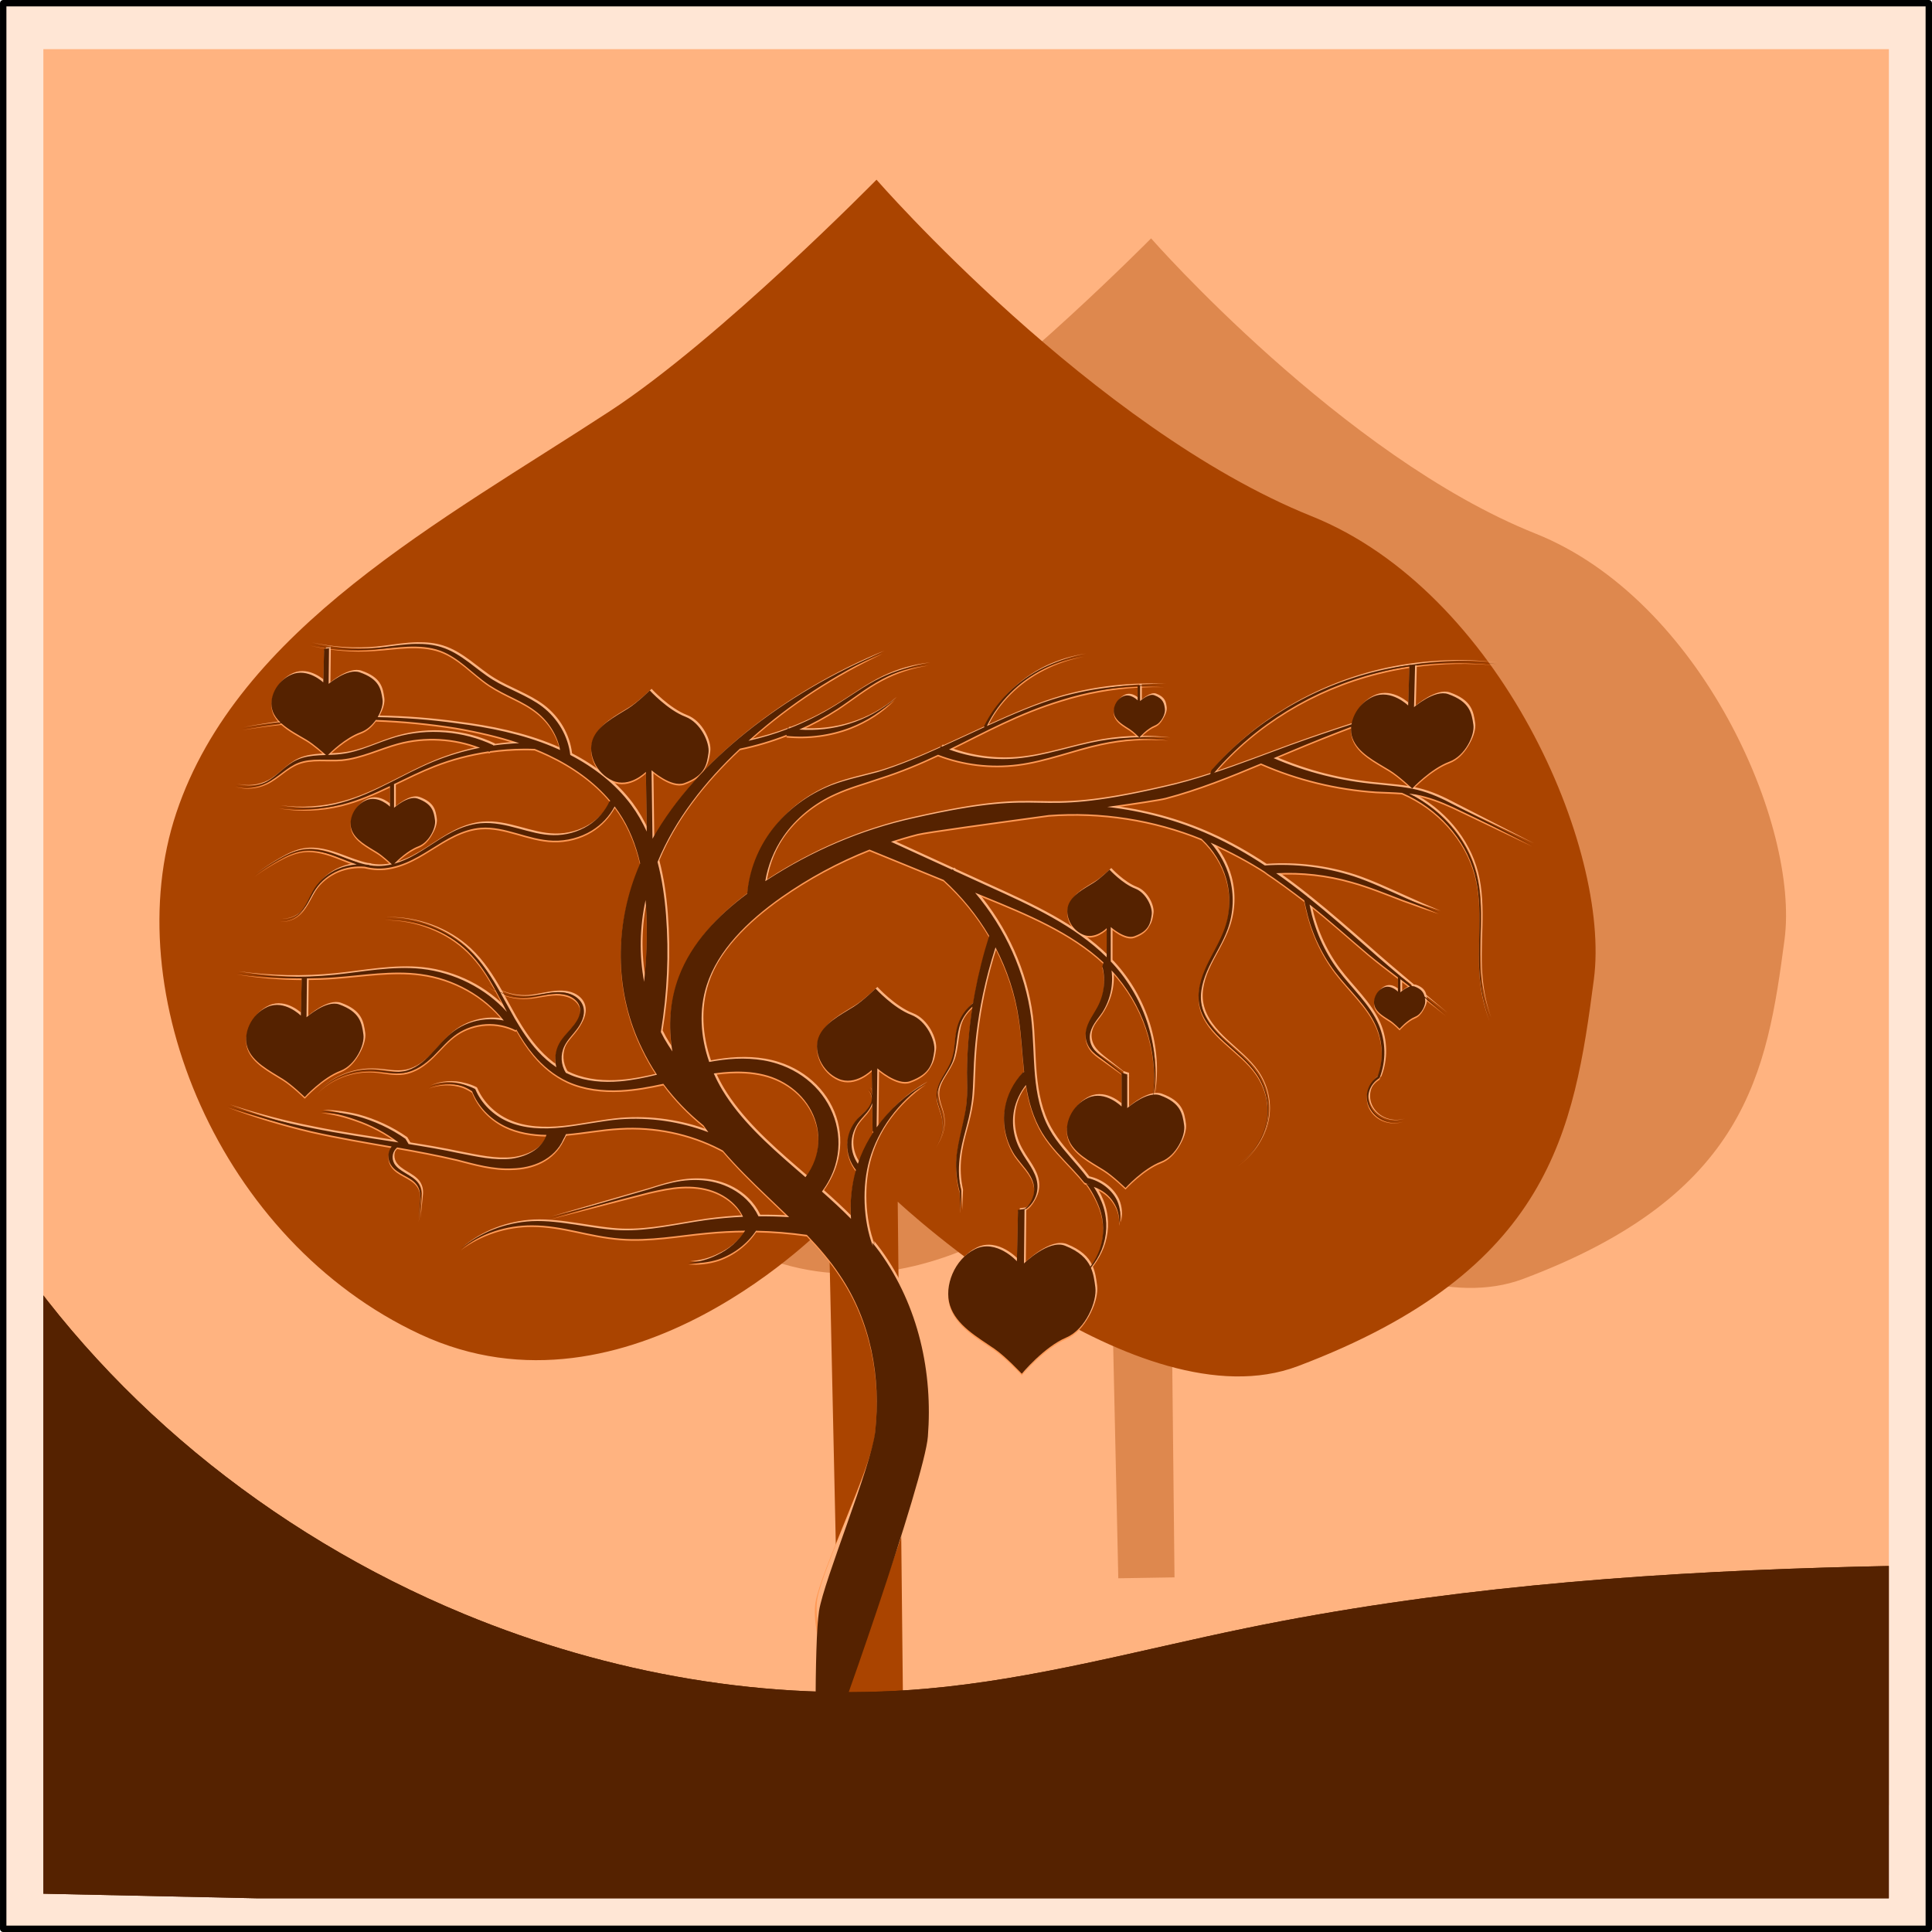 <?xml version="1.0" encoding="UTF-8" standalone="no"?>
<!-- Created with Inkscape (http://www.inkscape.org/) -->

<svg
   xmlns:dc="http://purl.org/dc/elements/1.1/"
   xmlns:cc="http://creativecommons.org/ns#"
   xmlns:rdf="http://www.w3.org/1999/02/22-rdf-syntax-ns#"
   xmlns:svg="http://www.w3.org/2000/svg"
   xmlns="http://www.w3.org/2000/svg"
   xmlns:sodipodi="http://sodipodi.sourceforge.net/DTD/sodipodi-0.dtd"
   xmlns:inkscape="http://www.inkscape.org/namespaces/inkscape"
   width="150"
   height="150"
   viewBox="0 0 150 150"
   id="svg4769"
   version="1.1"
   inkscape:version="0.91 r13725"
   sodipodi:docname="73-jule.svg">
  <defs
     id="defs4771">
    <inkscape:path-effect
       is_visible="true"
       id="path-effect6540"
       effect="spiro" />
    <clipPath
       clipPathUnits="userSpaceOnUse"
       id="clipPath6724">
      <rect
         style="opacity:1;fill:#ff6600;fill-opacity:1;stroke:none;stroke-width:0.5;stroke-linejoin:round;stroke-miterlimit:4;stroke-dasharray:none;stroke-opacity:1"
         id="rect6726"
         width="751.553"
         height="814.183"
         x="-2.02"
         y="167.469" />
    </clipPath>
    <filter
       style="color-interpolation-filters:sRGB"
       inkscape:label="Diffuse Light"
       id="filter6710">
      <feGaussianBlur
         in="SourceGraphic"
         stdDeviation="2.8"
         result="blur"
         id="feGaussianBlur6712" />
      <feDiffuseLighting
         diffuseConstant="1"
         surfaceScale="10"
         lighting-color="#ffffff"
         result="diffuse"
         id="feDiffuseLighting6714">
        <feDistantLight
           elevation="23"
           azimuth="268"
           id="feDistantLight6716" />
      </feDiffuseLighting>
      <feComposite
         k4="0"
         k3="0"
         k2="0"
         in="diffuse"
         in2="diffuse"
         operator="arithmetic"
         k1="1"
         result="composite1"
         id="feComposite6718" />
      <feComposite
         k4="0"
         k2="0"
         in="composite1"
         in2="SourceGraphic"
         k1="1"
         operator="arithmetic"
         k3="1"
         result="composite2"
         id="feComposite6720" />
    </filter>
    <inkscape:path-effect
       effect="spiro"
       id="path-effect6536"
       is_visible="true" />
    <clipPath
       clipPathUnits="userSpaceOnUse"
       id="clipPath6728">
      <rect
         style="opacity:1;fill:#ff6600;fill-opacity:1;stroke:none;stroke-width:0.5;stroke-linejoin:round;stroke-miterlimit:4;stroke-dasharray:none;stroke-opacity:1"
         id="rect6730"
         width="751.553"
         height="814.183"
         x="-2.02"
         y="167.469" />
    </clipPath>
    <clipPath
       clipPathUnits="userSpaceOnUse"
       id="clipPath6732">
      <rect
         style="opacity:1;fill:#ff6600;fill-opacity:1;stroke:none;stroke-width:0.5;stroke-linejoin:round;stroke-miterlimit:4;stroke-dasharray:none;stroke-opacity:1"
         id="rect6734"
         width="751.553"
         height="814.183"
         x="-2.02"
         y="167.469" />
    </clipPath>
    <filter
       style="color-interpolation-filters:sRGB"
       inkscape:label="Diffuse Light"
       id="filter6590">
      <feGaussianBlur
         in="SourceGraphic"
         stdDeviation="2.8"
         result="blur"
         id="feGaussianBlur6592" />
      <feDiffuseLighting
         diffuseConstant="1"
         surfaceScale="10"
         lighting-color="#ffffff"
         result="diffuse"
         id="feDiffuseLighting6594">
        <feDistantLight
           elevation="128"
           azimuth="148"
           id="feDistantLight6596" />
      </feDiffuseLighting>
      <feComposite
         k4="0"
         k3="0"
         k2="0"
         in="diffuse"
         in2="diffuse"
         operator="arithmetic"
         k1="1"
         result="composite1"
         id="feComposite6598" />
      <feComposite
         k4="0"
         k2="0"
         in="composite1"
         in2="SourceGraphic"
         k1="1"
         operator="arithmetic"
         k3="1"
         result="composite2"
         id="feComposite6600" />
    </filter>
    <clipPath
       clipPathUnits="userSpaceOnUse"
       id="clipPath6736">
      <rect
         style="opacity:1;fill:#ff6600;fill-opacity:1;stroke:none;stroke-width:0.5;stroke-linejoin:round;stroke-miterlimit:4;stroke-dasharray:none;stroke-opacity:1"
         id="rect6738"
         width="851.581"
         height="928.052"
         x="-105.19"
         y="49.993" />
    </clipPath>
    <filter
       inkscape:collect="always"
       style="color-interpolation-filters:sRGB"
       id="filter6528"
       x="-0.07"
       width="1.14"
       y="-0.06"
       height="1.121">
      <feGaussianBlur
         inkscape:collect="always"
         stdDeviation="16.666"
         id="feGaussianBlur6530" />
    </filter>
    <clipPath
       clipPathUnits="userSpaceOnUse"
       id="clipPath6740">
      <rect
         style="opacity:1;fill:#ff6600;fill-opacity:1;stroke:none;stroke-width:0.5;stroke-linejoin:round;stroke-miterlimit:4;stroke-dasharray:none;stroke-opacity:1"
         id="rect6742"
         width="751.553"
         height="814.183"
         x="-2.02"
         y="167.469" />
    </clipPath>
    <clipPath
       clipPathUnits="userSpaceOnUse"
       id="clipPath7420">
      <rect
         style="opacity:1;fill:#2b1100;fill-opacity:1;stroke:#000000;stroke-width:2.706;stroke-linejoin:round;stroke-miterlimit:4;stroke-dasharray:none;stroke-opacity:1"
         id="rect7422"
         width="735.366"
         height="807.698"
         x="170.798"
         y="768.442" />
    </clipPath>
  </defs>
  <sodipodi:namedview
     id="base"
     pagecolor="#ffffff"
     bordercolor="#666666"
     borderopacity="1.0"
     inkscape:pageopacity="0.0"
     inkscape:pageshadow="2"
     inkscape:zoom="2.8"
     inkscape:cx="40.177952"
     inkscape:cy="99.835576"
     inkscape:document-units="px"
     inkscape:current-layer="layer1"
     showgrid="false"
     units="px"
     inkscape:window-width="1920"
     inkscape:window-height="1017"
     inkscape:window-x="-8"
     inkscape:window-y="-8"
     inkscape:window-maximized="1"
     fit-margin-top="0"
     fit-margin-left="0"
     fit-margin-right="0"
     fit-margin-bottom="0" />
  <g
     inkscape:label="Ebene 1"
     inkscape:groupmode="layer"
     id="layer1"
     transform="translate(0,-902.362)">
    <rect
       style="opacity:1;fill:#ffe6d5;fill-opacity:1;stroke:#000000;stroke-width:0.497;stroke-linejoin:round;stroke-miterlimit:4;stroke-dasharray:none;stroke-opacity:1"
       id="rect5317"
       width="149.503"
       height="149.503"
       x="0.249"
       y="902.611" />
    <g
       id="g7407"
       transform="matrix(0.195,0,0,0.179,-30.05,767.792)"
       clip-path="url(#clipPath7420)">
      <rect
         clip-path="url(#clipPath6740)"
         y="179.59"
         x="-22.223"
         height="761.655"
         width="763.675"
         id="rect6532"
         style="opacity:1;fill:#ffb380;fill-opacity:1;stroke:none;stroke-width:0.5;stroke-linejoin:round;stroke-miterlimit:4;stroke-dasharray:none;stroke-opacity:1"
         transform="translate(173.386,593.516)" />
      <path
         clip-path="url(#clipPath6736)"
         transform="matrix(0.883,0,0,0.877,264.201,717.126)"
         style="opacity:0.622;fill:#aa4400;fill-rule:evenodd;stroke:none;stroke-width:0.692px;stroke-linecap:butt;stroke-linejoin:miter;stroke-opacity:1;filter:url(#filter6528)"
         d="m 394.348,157.427 c 0,0 -62.298,69.147 -106.127,100.356 -66.925,47.656 -148.12,94.386 -172.644,174.223 -23.853,77.655 17.337,185.747 97.072,226.199 83.446,42.335 162.692,-48.53 162.692,-48.53 l 4.224,210.424 25.343,-0.451 -2.113,-218.946 c 0,0 95.708,97.51 159.329,71.329 C 662.907,630.556 672.048,569.954 679.968,504.281 686.773,447.854 642.538,336.185 567.626,303.398 480.717,265.361 394.348,157.427 394.348,157.427 Z"
         id="path6392"
         inkscape:connector-curvature="0"
         sodipodi:nodetypes="csssccccsssc" />
      <g
         clip-path="url(#clipPath6732)"
         style="filter:url(#filter6590)"
         id="g6514"
         transform="translate(173.386,593.516)">
        <path
           style="fill:#aa4400;fill-rule:evenodd;stroke:none;stroke-width:0.692px;stroke-linecap:butt;stroke-linejoin:miter;stroke-opacity:1"
           d="m 329.698,236.219 c 0,0 -62.298,69.147 -106.127,100.356 -66.925,47.656 -148.12,94.386 -172.644,174.223 -23.853,77.655 17.337,185.747 97.072,226.199 83.446,42.335 162.692,-48.53 162.692,-48.53 l 4.224,210.424 25.343,-0.451 -2.113,-218.946 c 0,0 95.708,97.51 159.329,71.329 C 598.258,709.348 607.399,648.746 615.319,583.073 622.123,526.646 577.888,414.977 502.976,382.19 416.067,344.153 329.698,236.219 329.698,236.219 Z"
           id="path6331"
           inkscape:connector-curvature="0"
           sodipodi:nodetypes="csssccccsssc" />
        <path
           style="fill:#ff9955;fill-rule:evenodd;stroke:none;stroke-width:0.692px;stroke-linecap:butt;stroke-linejoin:miter;stroke-opacity:1"
           d="m 146.341,438.252 c -1.128,0.019 -2.25,0.083 -3.359,0.178 -4.388,0.373 -8.871,1.243 -13.195,1.711 -8.539,0.839 -17.235,0.227 -25.602,-1.811 8.322,2.211 17.033,3.011 25.648,2.346 4.5,-0.303 8.766,-0.976 13.217,-1.174 4.401,-0.196 8.813,0.115 12.801,1.664 3.727,1.454 6.989,3.952 10.072,6.668 3.035,2.674 6.099,5.73 9.52,8.221 6.859,4.897 13.266,6.79 19.113,11.898 4.818,4.204 8.074,10.104 9.172,16.346 -0.983,-0.49 -1.97,-0.968 -2.965,-1.42 -12.144,-5.516 -25.25,-8.411 -38.246,-10.191 -10.413,-1.569 -20.921,-2.447 -31.434,-2.648 1.488,-2.734 2.201,-5.659 1.939,-7.631 -0.613,-4.631 -1.321,-8.905 -9.127,-11.83 -4.927,-1.846 -12.34,5.029 -12.34,5.029 l 0.162,-15.439 -1.961,0.252 -0.328,14.555 c 0,0 -6.137,-6.407 -12.6,-3.422 -6.175,2.853 -9.367,10.475 -7.52,15.951 0.625,1.852 1.731,3.449 3.109,4.881 -5.109,0.722 -10.194,1.602 -15.242,2.65 5.159,-0.95 10.348,-1.724 15.555,-2.334 2.79,2.768 6.597,4.917 9.949,7.09 2.965,1.922 6.834,5.702 7.812,6.674 -0.871,0.032 -1.726,0.056 -2.635,0.111 -2.966,0.182 -6.046,0.611 -8.812,1.945 -2.423,1.179 -4.451,2.988 -6.334,4.736 -1.898,1.762 -3.756,3.549 -5.953,4.836 -3.672,2.09 -8.221,2.666 -12.354,1.514 4.085,1.302 8.72,0.915 12.58,-1.098 2.341,-1.185 4.355,-2.903 6.35,-4.539 2.01,-1.65 4.007,-3.21 6.295,-4.154 2.561,-1.069 5.42,-1.326 8.295,-1.348 2.805,-0.021 5.895,0.182 8.861,-0.08 7.836,-0.819 15.405,-4.939 22.439,-6.994 10.668,-3.166 22.41,-2.41 32.598,1.93 -6.472,1.385 -12.792,3.443 -18.814,6.154 -5.853,2.641 -11.352,5.826 -16.875,8.869 l -0.154,-0.055 0,0.141 c -6.269,3.451 -12.573,6.706 -19.447,8.734 -7.972,2.41 -16.511,3.041 -24.812,1.803 8.253,1.523 16.876,1.198 25.051,-0.969 6.702,-1.823 13.006,-4.851 19.211,-8.072 l 0.006,8.93 c 0,0 -4.663,-5.105 -9.574,-2.727 -4.693,2.272 -7.117,8.345 -5.713,12.707 1.443,4.485 6.221,7.11 10.16,9.787 2.189,1.488 5.025,4.371 5.875,5.252 -1.879,0.496 -3.803,0.774 -5.734,0.738 -1.08,-0.023 -2.145,-0.155 -3.201,-0.344 l 0.021,-0.121 c -0.503,-0.084 -1.01,-0.146 -1.518,-0.193 -3.367,-0.808 -6.648,-2.236 -9.969,-3.588 -2.413,-0.963 -4.874,-1.878 -7.434,-2.445 -2.561,-0.568 -5.232,-0.779 -7.822,-0.326 -3.378,0.58 -6.453,2.253 -9.326,4.039 -3.394,2.103 -6.65,4.426 -9.738,6.949 3.134,-2.467 6.426,-4.728 9.85,-6.764 2.917,-1.728 5.974,-3.299 9.283,-3.795 2.527,-0.37 5.12,-0.094 7.604,0.529 2.485,0.624 4.877,1.59 7.25,2.615 2.202,0.933 4.452,1.931 6.76,2.758 -2.584,0.188 -5.132,0.832 -7.477,1.92 -3.875,1.798 -7.176,4.779 -9.352,8.432 -1.125,1.92 -1.954,4.029 -2.908,5.992 -0.962,1.979 -2.108,3.91 -3.756,5.352 -1.975,1.719 -4.639,2.648 -7.281,2.523 2.638,0.192 5.352,-0.669 7.41,-2.371 1.727,-1.421 2.952,-3.351 3.984,-5.322 1.041,-1.987 1.893,-3.997 3.062,-5.861 2.17,-3.515 5.414,-6.345 9.17,-8.016 3.214,-1.43 6.794,-2 10.281,-1.676 1.658,0.433 3.346,0.738 5.074,0.799 3.912,0.148 7.779,-0.897 11.311,-2.488 3.527,-1.589 6.765,-3.719 9.914,-5.857 3.165,-2.15 6.243,-4.305 9.561,-6.041 3.31,-1.732 6.833,-3.013 10.453,-3.303 4.694,-0.386 9.397,0.888 14.1,2.342 4.643,1.435 9.561,3.102 14.676,3.268 5.388,0.172 10.825,-1.371 15.336,-4.365 3.906,-2.593 7.079,-6.264 9.129,-10.494 0.564,0.819 1.114,1.647 1.633,2.494 4.185,6.754 6.845,14.293 8.516,22.195 -0.759,1.906 -1.474,3.834 -2.131,5.787 -8.019,23.783 -7.743,50.962 2.846,74.43 1.718,3.948 3.726,7.776 5.982,11.465 -4.888,1.311 -9.754,2.411 -14.691,2.871 -6.695,0.624 -13.553,0.017 -19.566,-2.693 -0.685,-0.306 -1.357,-0.643 -2.018,-1 -2.005,-3.444 -2.257,-7.919 -0.574,-11.596 1.319,-2.922 3.438,-4.956 5.422,-7.988 0.913,-1.447 1.711,-3.04 2.104,-4.775 0.393,-1.738 0.357,-3.626 -0.348,-5.303 -0.833,-2.011 -2.551,-3.511 -4.445,-4.342 -1.896,-0.831 -3.987,-1.05 -5.984,-0.941 -3.817,0.154 -7.979,1.584 -11.684,1.895 -3.633,0.287 -7.337,-0.41 -10.662,-1.943 -3.415,-6.586 -7.17,-12.99 -12.361,-18.285 -8.717,-8.903 -21.176,-13.919 -33.52,-13.584 12.353,-0.078 24.583,5.194 32.963,14.117 4.596,4.9 7.961,10.7 11.002,16.752 -1.187,-0.698 -2.31,-1.508 -3.34,-2.428 1.045,0.97 2.191,1.83 3.412,2.57 1.56,3.111 3.047,6.28 4.553,9.439 -8.502,-10.255 -20.939,-17.126 -34.057,-18.688 -11.639,-1.344 -23.4,1.312 -34.744,2.578 -12.848,1.411 -25.904,1.137 -38.729,-0.824 8.585,1.569 17.319,2.361 26.068,2.406 l -0.244,0.033 -0.346,16.111 c 0,0 -6.481,-7.092 -13.307,-3.787 -6.522,3.158 -9.89,11.596 -7.939,17.658 2.006,6.233 8.647,9.879 14.121,13.6 3.585,2.436 8.68,7.836 8.68,7.836 0,0 7.065,-8.427 14.174,-11.396 6.127,-2.56 9.744,-11.277 9.188,-15.682 -0.648,-5.127 -1.395,-9.858 -9.639,-13.096 -5.204,-2.044 -13.031,5.568 -13.031,5.568 l 0.172,-16.844 c 3.649,-0.026 7.298,-0.169 10.939,-0.463 11.684,-0.921 23.049,-3.142 34.344,-1.465 13.212,1.913 25.402,9.464 33.096,20.18 -2.376,-0.521 -4.824,-0.694 -7.238,-0.475 -4.49,0.408 -8.832,2.125 -12.365,4.871 -3.702,2.873 -6.491,6.837 -9.445,10.176 -1.48,1.716 -3.057,3.338 -4.855,4.668 -1.797,1.329 -3.835,2.367 -6.018,2.818 -3.828,0.748 -7.676,-0.308 -11.701,-0.527 -8.628,-0.539 -17.382,3.259 -22.865,9.867 5.573,-6.537 14.334,-10.169 22.842,-9.523 3.848,0.322 7.906,1.511 11.846,0.859 2.329,-0.361 4.53,-1.348 6.488,-2.65 1.957,-1.301 3.68,-2.909 5.281,-4.588 3.211,-3.45 5.854,-7.068 9.465,-9.729 3.341,-2.457 7.383,-3.925 11.488,-4.188 4.106,-0.263 8.269,0.677 11.838,2.656 l 0.211,-0.395 c 1.992,3.832 4.213,7.58 6.881,11.033 3.612,4.676 8.128,8.875 13.562,11.594 6.548,3.247 14,4.154 21.17,3.752 5.773,-0.323 11.425,-1.468 16.943,-2.773 4.516,6.622 9.888,12.703 15.975,18.027 0.632,1.008 1.281,2.002 1.943,2.986 -11.184,-4.657 -23.465,-6.606 -35.488,-5.57 -7.198,0.674 -15.893,2.712 -22.74,3.494 -7.466,0.853 -15.188,0.594 -21.766,-2.615 -5.712,-2.768 -10.369,-7.783 -12.711,-13.789 -0.067,-0.173 -0.174,-0.307 -0.299,-0.375 -1.461,-0.802 -3.012,-1.405 -4.598,-1.801 -4.547,-1.383 -9.553,-0.975 -13.742,1.053 4.296,-1.798 9.22,-1.894 13.502,-0.332 1.354,0.577 2.625,1.313 3.779,2.18 2.263,6.365 6.983,11.875 13.031,15.098 5.105,2.704 10.843,3.698 16.566,3.812 -0.705,2.55 -2.437,4.963 -4.854,6.76 -2.518,1.87 -5.66,3.037 -9.043,3.568 -6.873,0.838 -13.763,-0.902 -21.094,-2.449 -6.437,-1.493 -13.129,-2.741 -19.889,-3.914 -0.395,-0.762 -0.803,-1.522 -1.238,-2.275 -5.856,-4.465 -12.498,-7.83 -19.484,-9.885 -4.63,-1.238 -9.377,-1.907 -14.104,-2.002 4.685,0.634 9.26,1.831 13.598,3.541 6.288,2.295 12.125,5.69 17.209,9.93 -11.681,-1.974 -23.475,-3.796 -34.486,-6.25 -11.332,-2.427 -22.515,-5.626 -33.445,-9.57 10.763,4.381 21.839,8.039 33.125,10.936 10.949,2.713 21.505,4.619 32.066,6.625 -0.634,0.961 -1.055,2.054 -1.211,3.182 -0.234,1.698 0.127,3.448 0.986,4.893 1.185,2.031 3.224,3.331 5.051,4.418 1.866,1.11 3.708,2.16 4.924,3.793 0.695,0.898 1.175,1.976 1.414,3.117 0.24,1.146 0.226,2.334 0.182,3.545 l -0.549,9.014 0.838,-8.992 c 0.14,-1.192 0.258,-2.431 0.102,-3.662 -0.157,-1.235 -0.578,-2.457 -1.275,-3.525 -1.268,-1.873 -3.24,-3.105 -5.018,-4.273 -1.816,-1.194 -3.496,-2.413 -4.4,-4.139 -0.615,-1.205 -0.8,-2.61 -0.535,-3.902 0.24,-1.172 0.86,-2.239 1.707,-3.045 7.85,1.505 15.717,3.099 23.768,5.168 6.887,1.92 14.416,4.357 22.125,3.916 3.908,-0.107 8.008,-0.976 11.676,-3.02 3.661,-2.042 6.94,-5.344 8.607,-9.621 0.394,-0.696 0.725,-1.439 1.025,-2.201 7.766,-0.725 13.842,-2.15 21.494,-2.611 13.768,-0.938 27.759,2.235 39.719,8.967 0.426,0.24 0.845,0.493 1.266,0.742 5.499,6.994 11.53,13.421 17.385,19.508 3.073,3.194 6.077,6.297 8.99,9.375 -4.059,-0.268 -8.125,-0.379 -12.188,-0.334 -1.194,-2.706 -2.826,-5.195 -4.822,-7.318 -3.354,-3.567 -7.666,-6.07 -12.221,-7.355 -4.553,-1.284 -9.311,-1.355 -13.805,-0.654 -4.478,0.698 -8.773,2.168 -12.914,3.621 l -39.295,12.379 39.656,-11.168 c 4.311,-1.064 8.536,-2.065 12.826,-2.318 4.275,-0.253 8.518,0.256 12.34,1.742 3.818,1.485 7.177,3.944 9.582,7.057 1.005,1.301 1.834,2.719 2.494,4.201 -5.06,0.254 -10.103,0.749 -15.105,1.488 -11.567,1.792 -22.343,4.724 -33.479,4.352 -10.947,-0.379 -23.9,-4.523 -35.453,-3.945 -10.571,0.568 -20.772,4.935 -28.371,11.988 8.002,-6.603 18.262,-10.221 28.418,-10.174 12.248,0.01 22.369,4.654 35.186,5.752 11.606,1.007 23.361,-1.462 34.393,-2.576 5.064,-0.549 10.151,-0.833 15.234,-0.869 -2.6,4.438 -6.527,8.203 -11.258,10.594 -3.422,1.879 -7.313,3.054 -11.348,3.365 4.029,0.356 8.206,-0.151 12.158,-1.533 6.024,-2.325 11.332,-6.722 14.814,-12.396 6.777,0.147 13.535,0.743 20.213,1.791 4.94,5.612 9.422,11.321 13.18,17.525 12.265,19.777 16.449,44.324 13.996,68.119 -1.713,15.26 -21.763,59.692 -23.75,73.17 -2.031,13.775 8.73,44.49 8.73,44.49 6.994,-16.441 34.892,-98.145 36.031,-115.842 1.995,-27.567 -3.607,-56.512 -19.244,-80.084 -0.91,-1.345 -1.856,-2.66 -2.82,-3.959 0.054,0.238 0.106,1.045 0.16,1.457 0.025,0.072 0.047,0.149 0.072,0.221 -0.025,0.066 -0.048,-0.039 -0.072,-0.221 -3.858,-11.065 -4.42,-25.937 -1.318,-37.553 3.432,-12.913 11.381,-24.839 22.414,-33.131 -7.764,4.781 -14.498,11.386 -19.598,19.168 l 0.285,-25.578 c 0,0 7.828,7.612 13.031,5.568 8.243,-3.238 8.991,-7.969 9.639,-13.096 0.557,-4.405 -3.062,-13.122 -9.189,-15.682 -7.109,-2.969 -14.172,-11.396 -14.172,-11.396 0,0 -5.095,5.4 -8.68,7.836 -5.474,3.72 -12.115,7.367 -14.121,13.6 -1.951,6.062 1.418,14.5 7.939,17.658 6.825,3.305 13.307,-3.787 13.307,-3.787 l 0.143,10.953 c -0.285,-1.075 -0.814,-2.078 -1.555,-2.883 1.311,1.636 1.77,3.869 1.258,5.828 -0.407,1.491 -1.334,2.8 -2.379,3.967 -0.987,1.103 -2.302,2.317 -3.311,3.521 -2.438,3.063 -3.848,6.96 -3.92,10.924 -0.071,3.909 1.165,7.848 3.486,11.053 -1.797,6.853 -2.462,14.048 -1.955,21.213 -3.755,-4.155 -7.673,-8.071 -11.584,-11.838 2.388,-3.459 4.199,-7.297 5.299,-11.326 1.632,-5.978 1.722,-12.322 0.291,-18.283 -1.431,-5.963 -4.374,-11.51 -8.453,-16 -4.08,-4.49 -9.274,-7.9 -14.949,-9.852 -7.165,-2.501 -14.827,-2.61 -21.963,-1.629 -1.715,0.236 -3.417,0.538 -5.105,0.883 -3.492,-10.914 -4.156,-22.609 -0.975,-33.338 4.487,-15.118 16.101,-27.682 29.752,-38.197 10.779,-8.238 22.567,-15.219 35.051,-20.592 9.831,4.392 19.669,8.771 29.51,13.141 7.191,7.132 13.3,15.35 18.135,24.273 -2.383,8.161 -4.302,16.451 -5.73,24.82 -0.251,1.451 -0.485,2.905 -0.707,4.361 -2.757,2.395 -4.825,5.558 -5.908,9.029 -1.891,6.006 -0.823,10.447 -2.855,16.174 -0.868,2.487 -2.268,4.72 -3.498,7.121 -1.221,2.383 -2.264,4.976 -2.232,7.684 0.032,3.033 1.425,5.928 2.045,8.832 0.94,4.475 0.078,9.315 -2.367,13.205 2.492,-3.86 3.424,-8.709 2.529,-13.238 -0.585,-3.013 -1.897,-5.794 -1.873,-8.799 0.024,-2.616 1.084,-5.121 2.34,-7.451 1.246,-2.312 2.745,-4.606 3.684,-7.127 1.685,-4.599 1.571,-11.698 3.021,-16.146 0.966,-2.936 2.671,-5.617 4.896,-7.744 -1.376,9.492 -2.135,19.071 -2.199,28.654 0.038,4.46 0.22,8.802 -0.154,13.133 -0.718,7.312 -3.535,16.451 -4.082,24.049 -0.301,4.815 0.144,9.658 1.307,14.305 0.026,0.693 0.328,8.768 0.328,8.768 l 0.328,-8.814 c -4e-4,-0.019 -0.004,-0.044 -0.01,-0.072 -0.939,-4.637 -1.153,-9.402 -0.645,-14.072 0.854,-8.618 3.621,-15.082 4.732,-23.943 0.607,-4.439 0.644,-8.947 0.824,-13.311 0.295,-11.417 1.573,-22.799 3.73,-34.004 1.342,-6.89 3.02,-13.711 5.018,-20.432 4.672,9.824 7.858,20.365 9.271,31.17 1.106,7.783 1.295,14.96 2.127,22.932 -0.158,0.05 -0.315,0.086 -0.473,0.139 -3.813,4.429 -6.352,9.911 -7.217,15.646 -1.053,6.981 0.388,14.252 3.951,20.242 1.338,2.104 3.107,4.254 4.42,6.137 1.389,1.991 2.581,4.105 3.068,6.393 0.524,2.517 0.164,5.261 -1.059,7.623 -0.805,1.555 -1.525,2.47 -2.637,3.229 l -2.51,0.373 -0.432,22.271 c 0,0 -8.13,-9.805 -16.689,-5.236 -8.179,4.365 -12.404,16.03 -9.957,24.41 2.516,8.616 10.844,13.658 17.709,18.801 4.496,3.368 10.887,10.83 10.887,10.83 0,0 8.859,-11.649 17.773,-15.754 7.684,-3.538 12.221,-15.589 11.523,-21.678 -0.342,-2.984 -0.715,-5.867 -1.793,-8.543 1.821,-2.378 3.301,-5.03 4.336,-7.863 2.13,-5.829 2.396,-12.37 0.699,-18.432 -0.876,-3.108 -2.24,-6.017 -3.859,-8.781 3.22,1.219 6.1,3.57 7.863,6.689 1.655,2.734 2.468,6.081 2.188,9.438 0.807,-3.265 0.576,-6.873 -0.752,-10.15 -2.075,-4.747 -6.514,-8.532 -11.775,-9.836 -1.196,-1.725 -2.452,-3.404 -3.729,-5.033 -4.2,-5.362 -8.481,-10.316 -11.43,-16.111 -3.652,-7.103 -5.118,-15.206 -5.793,-23.373 -0.647,-7.825 -0.631,-16.852 -1.512,-24.977 -2.336,-19.628 -10.183,-38.572 -22.314,-54.242 1.207,0.535 2.414,1.071 3.621,1.605 17.165,7.64 34.597,15.522 47.496,28.652 -0.133,0.587 -0.283,1.162 -0.455,1.723 1.463,6.156 0.623,12.892 -2.424,18.498 -0.741,1.493 -2.002,3.562 -2.785,5.258 -0.874,1.891 -1.497,3.977 -1.477,6.123 0.02,2.147 0.712,4.239 1.9,5.949 1.179,1.696 2.82,2.98 4.393,4.146 l 8.035,6.307 0.012,14.469 c 0,0 -6.481,-7.094 -13.307,-3.789 -6.522,3.158 -9.89,11.596 -7.939,17.658 2.006,6.233 8.647,9.881 14.121,13.602 3.585,2.436 8.68,7.834 8.68,7.834 0,0 7.063,-8.425 14.172,-11.395 6.127,-2.56 9.746,-11.277 9.189,-15.682 -0.648,-5.127 -1.395,-9.858 -9.639,-13.096 -0.822,-0.323 -1.712,-0.386 -2.623,-0.295 2.905,-19.977 -3.038,-41.316 -16.309,-56.99 -0.217,-0.257 -0.448,-0.498 -0.668,-0.752 l 0.004,-14.936 c 0,0 5.633,5.479 9.377,4.008 5.932,-2.33 6.469,-5.735 6.936,-9.424 0.401,-3.17 -2.202,-9.441 -6.611,-11.283 -5.115,-2.137 -10.199,-8.201 -10.199,-8.201 0,0 -3.667,3.886 -6.246,5.639 -3.939,2.677 -8.717,5.3 -10.16,9.785 -1.404,4.362 1.02,10.435 5.713,12.707 4.911,2.378 9.576,-2.727 9.576,-2.727 l -0.01,12.607 c -12.757,-13.777 -30.121,-22.413 -46.768,-30.625 -4.659,-2.311 -9.313,-4.63 -13.969,-6.945 -0.2,-0.203 -0.39,-0.415 -0.592,-0.617 l -0.215,0.217 c -8.114,-4.036 -16.224,-8.079 -24.33,-12.131 3.489,-1.262 7.025,-2.399 10.602,-3.4 3.707,-1.009 28.382,-4.639 52.246,-8.199 20.653,-1.698 41.781,1.869 60.826,10.32 4.696,4.8 8.13,10.841 9.811,17.357 1.802,6.99 1.594,14.499 -0.604,21.393 -1.781,5.607 -4.753,10.622 -7.141,16.15 -2.36,5.465 -4.08,11.569 -2.912,17.51 0.628,3.121 2.031,6.034 3.801,8.633 1.77,2.598 3.912,4.912 6.133,7.098 4.43,4.403 9.279,8.419 12.604,13.643 3.948,6.215 5.45,13.957 4.098,21.219 -1.353,7.261 -5.545,13.969 -11.504,18.373 5.993,-4.355 10.26,-11.043 11.68,-18.338 1.42,-7.294 -0.022,-15.119 -3.969,-21.443 -3.305,-5.306 -8.174,-9.422 -12.527,-13.832 -2.171,-2.221 -4.232,-4.54 -5.916,-7.117 -1.683,-2.577 -2.976,-5.413 -3.518,-8.402 -1.056,-5.673 0.634,-11.544 3.016,-16.91 2.354,-5.303 5.496,-10.553 7.352,-16.197 2.327,-7.1 2.61,-14.862 0.799,-22.129 -1.391,-5.584 -4.033,-10.843 -7.629,-15.346 7.706,3.728 15.424,8.192 22.404,13.146 l 0.055,0.065 c -0.308,-0.231 -1.062,-0.67 -1.062,-0.67 5.057,3.617 11.099,8.493 15.906,12.516 0.177,0.97 0.365,1.936 0.576,2.898 1.972,10.067 5.879,19.795 11.762,28.205 5.584,7.977 12.665,14.545 16.195,23.316 2.8,6.936 3.037,14.894 0.641,22.01 -1.781,1.378 -3.116,3.3 -3.783,5.426 -0.683,2.176 -0.662,4.552 0.045,6.693 0.904,2.778 2.971,5.132 5.57,6.387 2.601,1.256 5.697,1.393 8.371,0.396 -2.703,0.921 -5.759,0.686 -8.264,-0.611 -2.506,-1.298 -4.429,-3.642 -5.217,-6.316 -0.6,-2.069 -0.532,-4.314 0.18,-6.32 0.711,-2.007 2.061,-3.768 3.789,-4.969 0.079,-0.054 0.139,-0.136 0.174,-0.232 2.597,-7.342 2.465,-15.629 -0.385,-22.908 -3.518,-8.96 -10.834,-15.996 -16.127,-23.695 -5.69,-8.272 -9.44,-17.824 -11.293,-27.697 -0.044,-0.268 -0.08,-0.538 -0.121,-0.807 7.416,6.308 16.259,14.972 23.447,21.586 3.613,3.259 7.635,6.631 11.715,10.018 l 0.006,6.178 c 0,0 -2.827,-3.234 -5.805,-1.727 -2.845,1.44 -4.316,5.288 -3.465,8.053 0.875,2.842 3.772,4.506 6.16,6.203 1.564,1.111 3.787,3.572 3.787,3.572 0,0 3.081,-3.843 6.182,-5.197 2.673,-1.167 4.251,-5.143 4.008,-7.152 -0.042,-0.344 -0.087,-0.683 -0.141,-1.018 2.917,2.437 5.762,4.85 8.4,7.197 -2.599,-2.403 -5.63,-5.17 -8.514,-7.809 -0.37,-1.695 -1.211,-3.216 -3.951,-4.342 -0.301,-0.123 -0.621,-0.167 -0.951,-0.154 -6.417,-5.879 -12.801,-11.773 -18.074,-16.908 -7.574,-7.231 -15.233,-14.554 -23.207,-21.5 -0.02,-0.178 -0.172,0.085 -0.191,-0.094 l -0.35,-0.377 c -4.026,-3.492 -8.137,-6.88 -12.361,-10.107 10.112,-0.608 20.371,0.637 30.098,3.699 6.889,2.086 13.461,5.042 20.217,7.852 4.785,1.925 9.604,3.752 14.455,5.479 -4.697,-2.111 -9.345,-4.316 -13.945,-6.611 -6.5,-3.149 -13.046,-6.549 -19.939,-9.072 -11.242,-3.979 -23.355,-5.606 -35.334,-4.707 l 0.006,0.057 c -6.938,-5.003 -14.197,-9.536 -21.918,-13.32 -12.8,-6.293 -26.694,-10.375 -40.896,-12.127 11.576,-1.785 20.814,-3.288 23.252,-3.963 13.117,-3.768 25.642,-9.281 37.965,-14.902 14.385,6.891 30.034,11.05 45.875,12.217 3.493,0.181 6.914,0.251 10.283,0.541 14.214,6.653 25.188,19.973 28.92,35.275 3.737,15.317 0.507,31.229 2.236,47.033 0.629,5.42 1.85,10.766 3.629,15.912 -1.674,-5.181 -2.78,-10.539 -3.297,-15.947 -1.587,-15.519 1.701,-31.842 -1.92,-47.152 -3.468,-14.657 -13.494,-27.619 -26.76,-34.812 0.901,0.119 1.801,0.253 2.695,0.426 5.113,0.984 9.976,3.069 14.76,5.447 L 590.841,525.5 559.718,508.104 c -4.612,-2.689 -9.497,-5.196 -14.791,-6.586 -5.271,-1.384 -10.767,-1.762 -15.992,-2.383 -14.251,-1.374 -28.227,-5.236 -41.123,-11.322 2.478,-1.135 4.961,-2.276 7.43,-3.389 7.749,-3.539 15.57,-6.927 23.445,-10.195 -0.139,1.7 0.024,3.37 0.525,4.893 2.092,6.352 9.018,10.07 14.727,13.861 3.739,2.483 9.053,7.984 9.053,7.984 0,0 7.366,-8.587 14.779,-11.613 6.39,-2.609 10.163,-11.493 9.582,-15.982 -0.675,-5.225 -1.454,-10.046 -10.051,-13.346 -5.427,-2.083 -13.59,5.674 -13.59,5.674 l 0.424,-18.057 c 10.728,-1.612 21.677,-1.838 32.482,-0.631 -15.843,-2.035 -32.101,-1.001 -47.605,3.047 -25.785,6.826 -49.287,22.144 -66,43.037 -0.148,0.549 -0.289,1.098 -0.428,1.646 -6.236,2.208 -12.531,4.182 -18.957,5.73 -56.433,14.204 -41.579,-0.865 -99.318,13.406 -20.78,4.985 -40.484,14.266 -57.988,26.635 -0.304,0.214 -0.608,0.438 -0.912,0.654 1.035,-6.818 3.479,-13.462 7.195,-19.352 5.006,-7.932 12.315,-14.485 20.875,-18.625 5.578,-2.788 11.473,-4.488 17.6,-6.795 8.53,-2.955 16.032,-6.418 23.135,-10.061 9.981,4.193 21.031,5.636 31.643,4.176 11.318,-1.542 22.427,-6.454 33.227,-8.961 8.744,-2.075 17.851,-2.764 26.875,-2.014 -3.835,-0.503 -7.711,-0.729 -11.592,-0.711 0.062,-0.077 3.091,-3.83 6.16,-5.17 2.673,-1.167 4.253,-5.143 4.01,-7.152 -0.283,-2.338 -0.609,-4.496 -4.205,-5.973 -2.27,-0.932 -5.686,2.539 -5.686,2.539 l -0.002,-6.574 c 3.189,-0.182 6.386,-0.24 9.584,-0.16 -13.795,-0.792 -27.768,0.866 -41.066,4.9 -9.378,2.925 -19.403,7.618 -29.512,12.646 4.64,-10.483 12.806,-19.408 22.91,-24.943 4.907,-2.738 10.266,-4.695 15.811,-5.762 -5.573,0.903 -11.014,2.704 -16.047,5.32 -10.493,5.557 -19.059,14.736 -23.887,25.646 l 0.371,0.162 c -5.685,2.837 -11.386,5.746 -17.018,8.527 -0.15,-0.07 -0.302,-0.136 -0.451,-0.207 l -0.25,0.551 c -8.592,4.228 -17.003,8.087 -24.871,10.666 -5.915,1.762 -12.423,3.188 -18.412,5.67 -9.431,4.043 -17.748,10.794 -23.688,19.318 -5.656,8.118 -9.122,17.806 -9.904,27.783 -11.595,9.401 -22.103,21.213 -27.24,36.037 -3.621,10.447 -4.233,21.593 -2.531,32.4 -1.153,-1.829 -2.243,-3.7 -3.252,-5.619 -0.471,-0.931 -0.92,-1.872 -1.355,-2.82 2.562,-16.808 3.263,-33.862 2.066,-50.752 -0.548,-7.624 -1.539,-15.421 -3.383,-23 6.958,-18.329 18.766,-34.83 32.834,-49.199 0.014,0.003 0.029,0.005 0.043,0.008 6.342,-1.434 12.543,-3.444 18.52,-5.977 l -0.068,0.484 c 8.688,0.959 17.533,-0.334 25.465,-3.646 6.771,-2.871 12.848,-7.2 17.709,-12.555 -5.261,4.964 -11.561,8.727 -18.303,10.99 -6.384,2.184 -13.173,2.988 -19.805,2.459 5.332,-2.582 10.454,-5.59 15.287,-9.002 5.997,-4.325 11.425,-9.155 17.723,-12.799 5.667,-3.295 11.965,-5.555 18.488,-6.613 -6.563,0.771 -13.008,2.76 -18.908,5.854 -6.491,3.42 -12.273,8.143 -18.291,12.131 -5.768,3.908 -11.917,7.24 -18.322,9.947 -0.189,-0.031 -0.381,-0.048 -0.57,-0.082 l -0.049,0.336 c -5.048,2.097 -10.251,3.803 -15.551,5.104 0.411,-0.4 0.815,-0.807 1.229,-1.203 15.38,-14.84 33.032,-27.442 52.219,-37.221 -19.657,8.792 -38.076,20.55 -54.434,34.805 -14.765,12.967 -28.068,28.392 -37.221,46.094 l -0.381,-29.703 c 0,0 7.828,7.612 13.031,5.568 8.243,-3.238 8.991,-7.969 9.639,-13.096 0.557,-4.405 -3.06,-13.124 -9.188,-15.684 -7.109,-2.969 -14.174,-11.395 -14.174,-11.395 0,0 -5.095,5.398 -8.68,7.834 -5.474,3.72 -12.115,7.369 -14.121,13.602 -1.951,6.062 1.418,14.5 7.939,17.658 6.825,3.305 13.307,-3.789 13.307,-3.789 l 0.338,25.9 c -1.697,-4.035 -3.743,-7.928 -6.23,-11.604 -6.231,-9.118 -14.791,-16.293 -24.219,-21.623 -0.843,-8.102 -4.92,-15.776 -11.127,-20.949 -5.676,-4.725 -14.107,-7.874 -19.668,-11.648 -3.397,-2.256 -6.352,-4.98 -9.67,-7.658 -3.268,-2.637 -6.829,-5.149 -10.906,-6.539 -3.251,-1.113 -6.679,-1.456 -10.062,-1.398 z m 181.752,259.756 c -0.015,-0.064 -0.03,-0.102 -0.045,-0.06 0.015,0.02 0.03,0.04 0.045,0.06 z m 213.762,-249.998 -0.484,16.977 c 0,0 -6.761,-7.229 -13.879,-3.861 -4.771,2.258 -7.913,7.163 -8.668,12.023 -8.214,2.899 -16.385,5.926 -24.498,9.119 -10.238,4.09 -20.303,8.361 -30.514,12.031 0.142,-0.077 0.283,-0.157 0.426,-0.232 16.302,-20.789 39.426,-36.214 64.982,-43.244 4.156,-1.159 8.377,-2.092 12.635,-2.812 z m -108.191,8.543 0.004,6.199 c 0,0 -2.827,-3.236 -5.805,-1.729 -2.845,1.44 -4.314,5.288 -3.463,8.053 0.875,2.842 3.772,4.507 6.16,6.203 1.55,1.101 3.722,3.503 3.762,3.547 -5.188,0.027 -10.384,0.505 -15.506,1.467 -11.571,2.232 -21.865,6.543 -33.26,7.662 -9.176,0.888 -18.51,-0.492 -26.973,-3.904 14.37,-7.645 27.561,-15.774 44.99,-21.533 9.69,-3.287 19.836,-5.295 30.09,-5.965 z m -303.295,14.688 c 10.68,0.418 21.323,1.543 31.836,3.373 8.622,1.621 17.13,3.725 25.248,6.711 -3.48,0.152 -6.949,0.494 -10.387,1.029 0.006,-0.061 0.012,-0.121 0.018,-0.182 -11.813,-6.143 -26.02,-7.419 -38.682,-3.494 -7.862,2.472 -14.254,6.405 -21.885,7.359 -1.727,0.247 -3.452,0.328 -5.205,0.393 1.037,-1.144 6.878,-7.412 13.01,-9.855 2.5,-0.996 4.555,-3.028 6.047,-5.334 z m 58.811,12.482 c 1.477,-0.01 2.953,0.017 4.428,0.08 1.844,0.81 3.667,1.667 5.457,2.59 9.631,4.966 18.304,11.691 24.691,20.043 -0.114,0.013 -0.23,0.033 -0.344,0.045 -1.73,4.259 -4.74,8.008 -8.549,10.615 -4.021,2.751 -8.924,4.224 -13.818,4.137 -4.73,-0.083 -9.322,-1.556 -14.109,-2.959 -4.727,-1.385 -9.788,-2.704 -14.902,-2.207 -3.957,0.392 -7.704,1.857 -11.1,3.717 -3.389,1.856 -6.518,4.141 -9.605,6.324 -3.103,2.195 -6.215,4.323 -9.594,5.924 -1.309,0.62 -2.662,1.155 -4.043,1.578 1.296,-1.454 5.352,-5.765 9.613,-7.545 4.409,-1.842 7.014,-8.115 6.613,-11.285 -0.466,-3.689 -1.004,-7.094 -6.936,-9.424 -3.744,-1.471 -9.377,4.008 -9.377,4.008 l -0.006,-10.281 c 5.358,-2.811 10.667,-5.7 16.105,-8.016 6.864,-2.929 14.081,-4.995 21.432,-6.176 0.134,0.07 0.273,0.133 0.406,0.205 0.127,-0.11 0.259,-0.215 0.387,-0.324 4.388,-0.666 8.82,-1.02 13.25,-1.049 z m 296.004,53.957 c 0.102,0.077 0.153,0.13 0.109,0.135 l -0.109,-0.135 z m -247.434,11.697 c 0.164,2.293 0.283,4.592 0.355,6.891 0.314,9.546 -0.019,19.099 -0.939,28.582 -1.981,-11.614 -1.752,-23.722 0.584,-35.473 z m 185.523,30.506 c 12.449,14.562 18.652,34.534 16.547,53.881 -4.83,0.563 -10.283,5.852 -10.283,5.852 l -0.006,-13.402 0.666,0.521 -0.666,-0.568 0,-1.145 -2.252,-0.791 0,0.016 -7.678,-6.545 c -1.478,-1.332 -2.873,-2.669 -3.795,-4.311 -0.913,-1.626 -1.32,-3.496 -1.164,-5.289 0.156,-1.793 0.852,-3.534 1.791,-5.143 1.048,-1.796 2.036,-2.978 3.24,-4.916 3.126,-5.433 4.374,-11.912 3.6,-18.16 z m 115.008,3.836 c 1.275,1.056 2.522,2.102 3.801,3.158 -1.905,0.598 -3.799,2.521 -3.799,2.521 l -0.002,-5.68 z m -358.34,5.787 c 3.276,1.559 6.95,2.31 10.592,2.094 4.156,-0.228 7.618,-1.508 11.678,-1.555 1.941,0.006 3.865,0.335 5.533,1.184 1.67,0.85 3.033,2.24 3.613,3.908 0.473,1.389 0.405,2.949 -0.027,4.391 -0.433,1.443 -1.216,2.789 -2.146,4.061 -1.697,2.409 -4.393,5.094 -5.883,8.111 -1.528,3.131 -1.878,6.801 -1.068,10.207 -2.667,-1.949 -5.102,-4.284 -7.279,-6.857 -3.668,-4.337 -6.613,-9.268 -9.344,-14.367 -1.913,-3.671 -3.741,-7.45 -5.668,-11.176 z m 93.883,34.285 c 4.957,-0.055 9.796,0.615 14.209,2.342 4.615,1.835 8.73,4.842 11.85,8.621 3.12,3.78 5.251,8.337 6.154,13.088 0.904,4.752 0.584,9.705 -0.891,14.242 -0.869,2.674 -2.148,5.201 -3.746,7.49 -1.313,-1.232 -2.658,-2.502 -3.938,-3.707 -11.468,-10.798 -22.1,-21.398 -29.137,-34.094 -1.28,-2.322 -2.414,-4.727 -3.418,-7.184 1.307,-0.203 2.615,-0.382 3.93,-0.514 1.668,-0.167 3.334,-0.267 4.986,-0.285 z m 115.365,5.801 c 1.071,7.156 2.909,14.323 6.486,20.748 3.376,6.008 8.155,11.109 12.424,16.119 1.518,1.782 3.001,3.599 4.379,5.473 l 0.686,0.326 c -0.026,-0.037 -0.052,-0.078 -0.078,-0.115 -0.051,-0.031 -0.076,-0.052 -0.029,-0.045 0.01,0.014 0.019,0.031 0.029,0.045 0.273,0.166 1.652,0.764 1.402,0.744 l -1.324,-0.629 c 2.169,3.123 4.182,7.241 5.34,10.783 1.859,5.648 1.913,11.928 0.1,17.684 -0.854,2.711 -2.134,5.291 -3.748,7.654 -1.534,-3.488 -4.371,-6.603 -10.098,-9.082 -6.526,-2.825 -16.344,7.697 -16.344,7.697 l 0.215,-23.375 c 1.266,-0.647 2.179,-1.494 3.199,-3.09 1.524,-2.383 2.225,-5.335 1.895,-8.234 -0.29,-2.645 -1.388,-5.105 -2.641,-7.352 -1.317,-2.362 -2.597,-4.195 -3.723,-6.436 -3.002,-5.514 -4.01,-12.043 -2.855,-18.123 0.74,-3.897 2.377,-7.6 4.686,-10.793 z m -61.211,7.834 0.158,12.111 0.305,0.498 c -2.038,3.388 -3.78,6.971 -5.158,10.717 -0.364,0.993 -0.692,1.998 -1.006,3.01 -1.559,-2.488 -2.462,-5.41 -2.521,-8.379 -0.072,-3.582 1.068,-7.209 3.219,-10.135 0.933,-1.343 1.922,-2.379 2.953,-3.764 0.907,-1.217 1.705,-2.568 2.051,-4.059 z"
           id="path6390"
           inkscape:connector-curvature="0" />
        <path
           inkscape:connector-curvature="0"
           id="path6388"
           d="m 147.055,436.823 c -1.128,0.019 -2.25,0.083 -3.359,0.178 -4.388,0.373 -8.871,1.243 -13.195,1.711 -8.539,0.839 -17.235,0.227 -25.602,-1.811 8.322,2.211 17.033,3.011 25.648,2.346 4.5,-0.303 8.766,-0.976 13.217,-1.174 4.401,-0.196 8.813,0.115 12.801,1.664 3.727,1.454 6.989,3.952 10.072,6.668 3.035,2.674 6.099,5.73 9.52,8.221 6.859,4.897 13.266,6.79 19.113,11.898 4.818,4.204 8.074,10.104 9.172,16.346 -0.983,-0.49 -1.97,-0.968 -2.965,-1.42 -12.144,-5.516 -25.25,-8.411 -38.246,-10.191 -10.413,-1.569 -20.921,-2.447 -31.434,-2.648 1.488,-2.734 2.201,-5.659 1.939,-7.631 -0.613,-4.631 -1.321,-8.905 -9.127,-11.83 -4.927,-1.846 -12.34,5.029 -12.34,5.029 l 0.162,-15.439 -1.961,0.252 -0.328,14.555 c 0,0 -6.137,-6.407 -12.6,-3.422 -6.175,2.853 -9.367,10.475 -7.52,15.951 0.625,1.852 1.731,3.449 3.109,4.881 -5.109,0.722 -10.194,1.602 -15.242,2.65 5.159,-0.95 10.348,-1.724 15.555,-2.334 2.79,2.768 6.597,4.917 9.949,7.09 2.965,1.922 6.834,5.702 7.812,6.674 -0.871,0.032 -1.726,0.056 -2.635,0.111 -2.966,0.182 -6.046,0.611 -8.813,1.945 -2.423,1.179 -4.451,2.988 -6.334,4.736 -1.898,1.762 -3.756,3.549 -5.953,4.836 -3.672,2.09 -8.221,2.666 -12.354,1.514 4.085,1.302 8.72,0.915 12.58,-1.098 2.341,-1.185 4.355,-2.903 6.35,-4.539 2.01,-1.65 4.007,-3.21 6.295,-4.154 2.561,-1.069 5.42,-1.326 8.295,-1.348 2.805,-0.021 5.895,0.182 8.861,-0.08 7.836,-0.819 15.405,-4.939 22.439,-6.994 10.668,-3.166 22.41,-2.41 32.598,1.93 -6.472,1.385 -12.792,3.443 -18.814,6.154 -5.853,2.641 -11.352,5.826 -16.875,8.869 l -0.154,-0.055 0,0.141 c -6.269,3.451 -12.573,6.706 -19.447,8.734 -7.972,2.41 -16.511,3.041 -24.813,1.803 8.253,1.523 16.876,1.198 25.051,-0.969 6.702,-1.823 13.006,-4.851 19.211,-8.072 l 0.006,8.93 c 0,0 -4.663,-5.105 -9.574,-2.727 -4.693,2.272 -7.117,8.345 -5.713,12.707 1.443,4.485 6.221,7.11 10.16,9.787 2.189,1.488 5.025,4.371 5.875,5.252 -1.879,0.496 -3.803,0.774 -5.734,0.738 -1.08,-0.023 -2.145,-0.155 -3.201,-0.344 l 0.021,-0.121 c -0.503,-0.084 -1.01,-0.146 -1.518,-0.193 -3.367,-0.808 -6.648,-2.236 -9.969,-3.588 -2.413,-0.963 -4.874,-1.878 -7.434,-2.445 -2.561,-0.568 -5.232,-0.779 -7.822,-0.326 -3.378,0.58 -6.453,2.253 -9.326,4.039 -3.394,2.103 -6.65,4.426 -9.738,6.949 3.134,-2.467 6.426,-4.728 9.85,-6.764 2.917,-1.728 5.974,-3.299 9.283,-3.795 2.527,-0.37 5.12,-0.094 7.604,0.529 2.485,0.624 4.877,1.59 7.25,2.615 2.202,0.933 4.452,1.931 6.76,2.758 -2.584,0.188 -5.132,0.832 -7.477,1.92 -3.875,1.798 -7.176,4.779 -9.352,8.432 -1.125,1.92 -1.954,4.029 -2.908,5.992 -0.962,1.979 -2.108,3.91 -3.756,5.352 -1.975,1.719 -4.639,2.648 -7.281,2.523 2.638,0.192 5.352,-0.669 7.41,-2.371 1.727,-1.421 2.952,-3.351 3.984,-5.322 1.041,-1.987 1.893,-3.997 3.062,-5.861 2.17,-3.515 5.414,-6.345 9.17,-8.016 3.214,-1.43 6.794,-2 10.281,-1.676 1.658,0.433 3.346,0.738 5.074,0.799 3.912,0.148 7.779,-0.897 11.311,-2.488 3.527,-1.589 6.765,-3.719 9.914,-5.857 3.165,-2.15 6.243,-4.305 9.561,-6.041 3.31,-1.732 6.833,-3.013 10.453,-3.303 4.694,-0.386 9.397,0.888 14.1,2.342 4.643,1.435 9.561,3.102 14.676,3.268 5.388,0.172 10.825,-1.371 15.336,-4.365 3.906,-2.593 7.079,-6.264 9.129,-10.494 0.564,0.819 1.114,1.647 1.633,2.494 4.185,6.754 6.845,14.293 8.516,22.195 -0.759,1.906 -1.474,3.834 -2.131,5.787 -8.019,23.783 -7.743,50.962 2.846,74.43 1.718,3.948 3.726,7.776 5.982,11.465 -4.888,1.311 -9.754,2.411 -14.691,2.871 -6.695,0.624 -13.553,0.017 -19.566,-2.693 -0.685,-0.306 -1.357,-0.643 -2.018,-1 -2.005,-3.444 -2.257,-7.919 -0.574,-11.596 1.319,-2.922 3.438,-4.956 5.422,-7.988 0.913,-1.447 1.711,-3.04 2.104,-4.775 0.393,-1.738 0.357,-3.626 -0.348,-5.303 -0.833,-2.011 -2.551,-3.511 -4.445,-4.342 -1.896,-0.831 -3.987,-1.05 -5.984,-0.941 -3.817,0.154 -7.979,1.584 -11.684,1.895 -3.633,0.287 -7.337,-0.41 -10.662,-1.943 -3.415,-6.586 -7.17,-12.99 -12.361,-18.285 -8.717,-8.903 -21.176,-13.919 -33.52,-13.584 12.353,-0.078 24.583,5.194 32.963,14.117 4.596,4.9 7.961,10.7 11.002,16.752 -1.187,-0.698 -2.31,-1.508 -3.34,-2.428 1.045,0.97 2.191,1.83 3.412,2.57 1.56,3.111 3.047,6.28 4.553,9.439 -8.502,-10.255 -20.939,-17.126 -34.057,-18.688 -11.639,-1.344 -23.4,1.312 -34.744,2.578 -12.848,1.411 -25.904,1.137 -38.729,-0.824 8.585,1.569 17.319,2.361 26.068,2.406 l -0.244,0.033 -0.346,16.111 c 0,0 -6.481,-7.092 -13.307,-3.787 -6.522,3.158 -9.89,11.596 -7.939,17.658 2.006,6.233 8.647,9.879 14.121,13.6 3.585,2.436 8.68,7.836 8.68,7.836 0,0 7.065,-8.427 14.174,-11.396 6.127,-2.56 9.744,-11.277 9.188,-15.682 -0.648,-5.127 -1.395,-9.858 -9.639,-13.096 -5.204,-2.044 -13.031,5.568 -13.031,5.568 l 0.172,-16.844 c 3.649,-0.026 7.298,-0.169 10.939,-0.463 11.684,-0.921 23.049,-3.142 34.344,-1.465 13.212,1.913 25.402,9.464 33.096,20.18 -2.376,-0.521 -4.824,-0.694 -7.238,-0.475 -4.49,0.408 -8.832,2.125 -12.365,4.871 -3.702,2.873 -6.491,6.837 -9.445,10.176 -1.48,1.716 -3.057,3.338 -4.855,4.668 -1.797,1.329 -3.835,2.367 -6.018,2.818 -3.828,0.748 -7.676,-0.308 -11.701,-0.527 -8.628,-0.539 -17.382,3.259 -22.865,9.867 5.573,-6.537 14.334,-10.169 22.842,-9.523 3.848,0.322 7.906,1.511 11.846,0.859 2.329,-0.361 4.53,-1.348 6.488,-2.65 1.957,-1.301 3.68,-2.909 5.281,-4.588 3.211,-3.45 5.854,-7.068 9.465,-9.729 3.341,-2.457 7.383,-3.925 11.488,-4.188 4.106,-0.263 8.269,0.677 11.838,2.656 l 0.211,-0.395 c 1.992,3.832 4.213,7.58 6.881,11.033 3.612,4.676 8.128,8.875 13.562,11.594 6.548,3.247 14,4.154 21.17,3.752 5.773,-0.323 11.425,-1.468 16.943,-2.773 4.516,6.622 9.888,12.703 15.975,18.027 0.632,1.008 1.281,2.002 1.943,2.986 -11.184,-4.657 -23.465,-6.606 -35.488,-5.57 -7.198,0.674 -15.893,2.712 -22.74,3.494 -7.466,0.853 -15.188,0.594 -21.766,-2.615 -5.712,-2.768 -10.369,-7.783 -12.711,-13.789 -0.067,-0.173 -0.174,-0.307 -0.299,-0.375 -1.461,-0.802 -3.012,-1.405 -4.598,-1.801 -4.547,-1.383 -9.553,-0.975 -13.742,1.053 4.296,-1.798 9.22,-1.894 13.502,-0.332 1.354,0.577 2.625,1.313 3.779,2.18 2.263,6.365 6.983,11.875 13.031,15.098 5.105,2.704 10.843,3.698 16.566,3.812 -0.705,2.55 -2.437,4.963 -4.854,6.76 -2.518,1.87 -5.66,3.037 -9.043,3.568 -6.873,0.838 -13.763,-0.902 -21.094,-2.449 -6.437,-1.493 -13.129,-2.741 -19.889,-3.914 -0.395,-0.762 -0.803,-1.522 -1.238,-2.275 -5.856,-4.465 -12.498,-7.83 -19.484,-9.885 -4.63,-1.238 -9.377,-1.907 -14.104,-2.002 4.685,0.634 9.26,1.831 13.598,3.541 6.288,2.295 12.125,5.69 17.209,9.93 -11.681,-1.974 -23.475,-3.796 -34.486,-6.25 -11.332,-2.427 -22.515,-5.626 -33.445,-9.57 10.763,4.381 21.839,8.039 33.125,10.936 10.949,2.713 21.505,4.619 32.066,6.625 -0.634,0.961 -1.055,2.054 -1.211,3.182 -0.234,1.698 0.127,3.448 0.986,4.893 1.185,2.031 3.224,3.331 5.051,4.418 1.866,1.11 3.708,2.16 4.924,3.793 0.695,0.898 1.175,1.976 1.414,3.117 0.24,1.146 0.226,2.334 0.182,3.545 l -0.549,9.014 0.838,-8.992 c 0.14,-1.192 0.258,-2.431 0.102,-3.662 -0.157,-1.235 -0.578,-2.457 -1.275,-3.525 -1.268,-1.873 -3.24,-3.105 -5.018,-4.273 -1.816,-1.194 -3.496,-2.413 -4.4,-4.139 -0.615,-1.205 -0.8,-2.61 -0.535,-3.902 0.24,-1.172 0.86,-2.239 1.707,-3.045 7.85,1.505 15.717,3.099 23.768,5.168 6.887,1.92 14.416,4.357 22.125,3.916 3.908,-0.107 8.008,-0.976 11.676,-3.02 3.661,-2.042 6.94,-5.344 8.607,-9.621 0.394,-0.696 0.725,-1.439 1.025,-2.201 7.766,-0.725 13.842,-2.15 21.494,-2.611 13.768,-0.938 27.759,2.235 39.719,8.967 0.426,0.24 0.845,0.493 1.266,0.742 5.499,6.994 11.53,13.421 17.385,19.508 3.073,3.194 6.077,6.297 8.99,9.375 -4.059,-0.268 -8.125,-0.379 -12.188,-0.334 -1.194,-2.706 -2.826,-5.195 -4.822,-7.318 -3.354,-3.567 -7.666,-6.07 -12.221,-7.355 -4.553,-1.284 -9.311,-1.355 -13.805,-0.654 -4.478,0.698 -8.773,2.168 -12.914,3.621 l -39.295,12.379 39.656,-11.168 c 4.311,-1.064 8.536,-2.065 12.826,-2.318 4.275,-0.253 8.518,0.256 12.34,1.742 3.818,1.485 7.177,3.944 9.582,7.057 1.005,1.301 1.834,2.719 2.494,4.201 -5.06,0.254 -10.103,0.749 -15.105,1.488 -11.567,1.792 -22.343,4.724 -33.479,4.352 -10.947,-0.379 -23.9,-4.523 -35.453,-3.945 -10.571,0.568 -20.772,4.935 -28.371,11.988 8.002,-6.603 18.262,-10.221 28.418,-10.174 12.248,0.01 22.369,4.654 35.186,5.752 11.606,1.007 23.361,-1.462 34.393,-2.576 5.064,-0.549 10.151,-0.833 15.234,-0.869 -2.6,4.438 -6.527,8.203 -11.258,10.594 -3.422,1.879 -7.313,3.054 -11.348,3.365 4.029,0.356 8.206,-0.151 12.158,-1.533 6.024,-2.325 11.332,-6.722 14.814,-12.396 6.777,0.147 13.535,0.743 20.213,1.791 4.94,5.612 9.422,11.321 13.18,17.525 12.265,19.777 16.449,44.324 13.996,68.119 -1.713,15.26 -21.763,59.692 -23.75,73.17 -2.031,13.775 8.73,44.49 8.73,44.49 6.994,-16.441 34.892,-98.145 36.031,-115.842 1.995,-27.567 -3.607,-56.512 -19.244,-80.084 -0.91,-1.345 -1.856,-2.66 -2.82,-3.959 0.054,0.238 0.106,1.045 0.16,1.457 0.025,0.072 0.047,0.149 0.072,0.221 -0.025,0.066 -0.048,-0.039 -0.072,-0.221 -3.858,-11.065 -4.42,-25.937 -1.318,-37.553 3.432,-12.913 11.381,-24.839 22.414,-33.131 -7.764,4.781 -14.498,11.386 -19.598,19.168 l 0.285,-25.578 c 0,0 7.828,7.612 13.031,5.568 8.243,-3.238 8.991,-7.969 9.639,-13.096 0.557,-4.405 -3.062,-13.122 -9.189,-15.682 -7.109,-2.969 -14.172,-11.396 -14.172,-11.396 0,0 -5.095,5.4 -8.68,7.836 -5.474,3.72 -12.115,7.367 -14.121,13.6 -1.951,6.062 1.418,14.5 7.939,17.658 6.825,3.305 13.307,-3.787 13.307,-3.787 l 0.143,10.953 c -0.285,-1.075 -0.814,-2.078 -1.555,-2.883 1.311,1.636 1.77,3.869 1.258,5.828 -0.407,1.491 -1.334,2.8 -2.379,3.967 -0.987,1.103 -2.302,2.317 -3.311,3.521 -2.438,3.063 -3.848,6.96 -3.92,10.924 -0.071,3.909 1.165,7.848 3.486,11.053 -1.797,6.853 -2.462,14.048 -1.955,21.213 -3.755,-4.155 -7.673,-8.071 -11.584,-11.838 2.388,-3.459 4.199,-7.297 5.299,-11.326 1.632,-5.978 1.722,-12.322 0.291,-18.283 -1.431,-5.963 -4.374,-11.51 -8.453,-16 -4.08,-4.49 -9.274,-7.9 -14.949,-9.852 -7.165,-2.501 -14.827,-2.61 -21.963,-1.629 -1.715,0.236 -3.417,0.538 -5.105,0.883 -3.492,-10.914 -4.156,-22.609 -0.975,-33.338 4.487,-15.118 16.101,-27.682 29.752,-38.197 10.779,-8.238 22.567,-15.219 35.051,-20.592 9.831,4.392 19.669,8.771 29.51,13.141 7.191,7.132 13.3,15.35 18.135,24.273 -2.383,8.161 -4.302,16.451 -5.73,24.82 -0.251,1.451 -0.485,2.905 -0.707,4.361 -2.757,2.395 -4.825,5.558 -5.908,9.029 -1.891,6.006 -0.823,10.447 -2.855,16.174 -0.868,2.487 -2.268,4.72 -3.498,7.121 -1.221,2.383 -2.264,4.976 -2.232,7.684 0.032,3.033 1.425,5.928 2.045,8.832 0.94,4.475 0.078,9.315 -2.367,13.205 2.492,-3.86 3.424,-8.709 2.529,-13.238 -0.585,-3.013 -1.897,-5.794 -1.873,-8.799 0.024,-2.616 1.084,-5.121 2.34,-7.451 1.246,-2.312 2.745,-4.606 3.684,-7.127 1.685,-4.599 1.571,-11.698 3.021,-16.146 0.966,-2.936 2.671,-5.617 4.896,-7.744 -1.376,9.492 -2.135,19.071 -2.199,28.654 0.038,4.46 0.22,8.802 -0.154,13.133 -0.718,7.312 -3.535,16.451 -4.082,24.049 -0.301,4.815 0.144,9.658 1.307,14.305 0.026,0.693 0.328,8.768 0.328,8.768 l 0.328,-8.814 c -4e-4,-0.019 -0.004,-0.044 -0.01,-0.072 -0.939,-4.637 -1.153,-9.402 -0.645,-14.072 0.854,-8.618 3.621,-15.082 4.732,-23.943 0.607,-4.439 0.644,-8.947 0.824,-13.311 0.295,-11.417 1.573,-22.799 3.73,-34.004 1.342,-6.89 3.02,-13.711 5.018,-20.432 4.672,9.824 7.858,20.365 9.271,31.17 1.106,7.783 1.295,14.96 2.127,22.932 -0.158,0.05 -0.315,0.086 -0.473,0.139 -3.813,4.429 -6.352,9.911 -7.217,15.646 -1.053,6.981 0.388,14.252 3.951,20.242 1.338,2.104 3.107,4.254 4.42,6.137 1.389,1.991 2.581,4.105 3.068,6.393 0.524,2.517 0.164,5.261 -1.059,7.623 -0.805,1.555 -1.525,2.47 -2.637,3.229 l -2.51,0.373 -0.432,22.271 c 0,0 -8.13,-9.805 -16.689,-5.236 -8.179,4.365 -12.404,16.03 -9.957,24.41 2.516,8.616 10.844,13.658 17.709,18.801 4.496,3.368 10.887,10.83 10.887,10.83 0,0 8.859,-11.649 17.773,-15.754 7.684,-3.538 12.221,-15.589 11.523,-21.678 -0.342,-2.984 -0.715,-5.867 -1.793,-8.543 1.821,-2.378 3.301,-5.03 4.336,-7.863 2.13,-5.829 2.396,-12.37 0.699,-18.432 -0.876,-3.108 -2.24,-6.017 -3.859,-8.781 3.22,1.219 6.1,3.57 7.863,6.689 1.655,2.734 2.468,6.081 2.188,9.438 0.807,-3.265 0.576,-6.873 -0.752,-10.15 -2.075,-4.747 -6.514,-8.532 -11.775,-9.836 -1.196,-1.725 -2.452,-3.404 -3.729,-5.033 -4.2,-5.362 -8.481,-10.316 -11.43,-16.111 -3.652,-7.103 -5.118,-15.206 -5.793,-23.373 -0.647,-7.825 -0.631,-16.852 -1.512,-24.977 -2.336,-19.628 -10.183,-38.572 -22.314,-54.242 1.207,0.535 2.414,1.071 3.621,1.605 17.165,7.64 34.597,15.522 47.496,28.652 -0.133,0.587 -0.283,1.162 -0.455,1.723 1.463,6.156 0.623,12.892 -2.424,18.498 -0.741,1.493 -2.002,3.562 -2.785,5.258 -0.874,1.891 -1.497,3.977 -1.477,6.123 0.02,2.147 0.712,4.239 1.9,5.949 1.179,1.696 2.82,2.98 4.393,4.146 l 8.035,6.307 0.012,14.469 c 0,0 -6.481,-7.094 -13.307,-3.789 -6.522,3.158 -9.89,11.596 -7.939,17.658 2.006,6.233 8.647,9.881 14.121,13.602 3.585,2.436 8.68,7.834 8.68,7.834 0,0 7.063,-8.425 14.172,-11.395 6.127,-2.56 9.746,-11.277 9.189,-15.682 -0.648,-5.127 -1.395,-9.858 -9.639,-13.096 -0.822,-0.323 -1.712,-0.386 -2.623,-0.295 2.905,-19.977 -3.038,-41.316 -16.309,-56.99 -0.217,-0.257 -0.448,-0.498 -0.668,-0.752 l 0.004,-14.936 c 0,0 5.633,5.479 9.377,4.008 5.932,-2.33 6.469,-5.735 6.936,-9.424 0.401,-3.17 -2.202,-9.441 -6.611,-11.283 -5.115,-2.137 -10.199,-8.201 -10.199,-8.201 0,0 -3.667,3.886 -6.246,5.639 -3.939,2.677 -8.717,5.3 -10.16,9.785 -1.404,4.362 1.02,10.435 5.713,12.707 4.911,2.378 9.576,-2.727 9.576,-2.727 l -0.01,12.607 c -12.757,-13.777 -30.121,-22.413 -46.768,-30.625 -4.659,-2.311 -9.313,-4.63 -13.969,-6.945 -0.2,-0.203 -0.39,-0.415 -0.592,-0.617 l -0.215,0.217 c -8.114,-4.036 -16.224,-8.079 -24.33,-12.131 3.489,-1.262 7.025,-2.399 10.602,-3.4 3.707,-1.009 28.382,-4.639 52.246,-8.199 20.653,-1.698 41.781,1.869 60.826,10.32 4.696,4.8 8.13,10.841 9.811,17.357 1.802,6.99 1.594,14.499 -0.604,21.393 -1.781,5.607 -4.753,10.622 -7.141,16.15 -2.36,5.465 -4.08,11.569 -2.912,17.51 0.628,3.121 2.031,6.034 3.801,8.633 1.77,2.598 3.912,4.912 6.133,7.098 4.43,4.403 9.279,8.419 12.604,13.643 3.948,6.215 5.45,13.957 4.098,21.219 -1.353,7.261 -5.545,13.969 -11.504,18.373 5.993,-4.355 10.26,-11.043 11.68,-18.338 1.42,-7.294 -0.022,-15.119 -3.969,-21.443 -3.305,-5.306 -8.174,-9.422 -12.527,-13.832 -2.171,-2.221 -4.232,-4.54 -5.916,-7.117 -1.683,-2.577 -2.976,-5.413 -3.518,-8.402 -1.056,-5.673 0.634,-11.544 3.016,-16.91 2.354,-5.303 5.496,-10.553 7.352,-16.197 2.327,-7.1 2.61,-14.862 0.799,-22.129 -1.391,-5.584 -4.033,-10.843 -7.629,-15.346 7.706,3.728 15.424,8.192 22.404,13.146 l 0.055,0.065 c -0.308,-0.231 -1.062,-0.67 -1.062,-0.67 5.057,3.617 11.099,8.493 15.906,12.516 0.177,0.97 0.365,1.936 0.576,2.898 1.972,10.067 5.879,19.795 11.762,28.205 5.584,7.977 12.665,14.545 16.195,23.316 2.8,6.936 3.037,14.894 0.641,22.01 -1.781,1.378 -3.116,3.3 -3.783,5.426 -0.683,2.176 -0.662,4.552 0.045,6.693 0.904,2.778 2.971,5.132 5.57,6.387 2.601,1.256 5.697,1.393 8.371,0.396 -2.703,0.921 -5.759,0.686 -8.264,-0.611 -2.506,-1.298 -4.429,-3.642 -5.217,-6.316 -0.6,-2.069 -0.532,-4.314 0.18,-6.32 0.711,-2.007 2.061,-3.768 3.789,-4.969 0.079,-0.054 0.139,-0.136 0.174,-0.232 2.597,-7.342 2.465,-15.629 -0.385,-22.908 -3.518,-8.96 -10.834,-15.996 -16.127,-23.695 -5.69,-8.272 -9.44,-17.824 -11.293,-27.697 -0.044,-0.268 -0.08,-0.538 -0.121,-0.807 7.416,6.308 16.259,14.972 23.447,21.586 3.613,3.259 7.635,6.631 11.715,10.018 l 0.006,6.178 c 0,0 -2.827,-3.234 -5.805,-1.727 -2.845,1.44 -4.316,5.288 -3.465,8.053 0.875,2.842 3.772,4.506 6.16,6.203 1.564,1.111 3.787,3.572 3.787,3.572 0,0 3.081,-3.843 6.182,-5.197 2.673,-1.167 4.251,-5.143 4.008,-7.152 -0.042,-0.344 -0.087,-0.683 -0.141,-1.018 2.917,2.437 5.762,4.85 8.4,7.197 -2.599,-2.403 -5.63,-5.17 -8.514,-7.809 -0.37,-1.695 -1.211,-3.216 -3.951,-4.342 -0.301,-0.123 -0.621,-0.167 -0.951,-0.154 -6.417,-5.879 -12.801,-11.773 -18.074,-16.908 -7.574,-7.231 -15.233,-14.554 -23.207,-21.5 -0.02,-0.178 -0.172,0.085 -0.191,-0.094 l -0.35,-0.377 c -4.026,-3.492 -8.137,-6.88 -12.361,-10.107 10.112,-0.608 20.371,0.637 30.098,3.699 6.889,2.086 13.461,5.042 20.217,7.852 4.785,1.925 9.604,3.752 14.455,5.479 -4.697,-2.111 -9.345,-4.316 -13.945,-6.611 -6.5,-3.149 -13.046,-6.549 -19.939,-9.072 -11.242,-3.979 -23.355,-5.606 -35.334,-4.707 l 0.006,0.057 c -6.938,-5.003 -14.197,-9.536 -21.918,-13.32 -12.8,-6.293 -26.694,-10.375 -40.896,-12.127 11.576,-1.785 20.814,-3.288 23.252,-3.963 13.117,-3.768 25.642,-9.281 37.965,-14.902 14.385,6.891 30.034,11.05 45.875,12.217 3.493,0.181 6.914,0.251 10.283,0.541 14.214,6.653 25.188,19.973 28.92,35.275 3.737,15.317 0.507,31.229 2.236,47.033 0.629,5.42 1.85,10.766 3.629,15.912 -1.674,-5.181 -2.78,-10.539 -3.297,-15.947 -1.587,-15.519 1.701,-31.842 -1.92,-47.152 -3.468,-14.657 -13.494,-27.619 -26.76,-34.812 0.901,0.119 1.801,0.253 2.695,0.426 5.113,0.984 9.976,3.069 14.76,5.447 l 31.629,16.459 -31.123,-17.396 c -4.612,-2.689 -9.497,-5.196 -14.791,-6.586 -5.271,-1.384 -10.767,-1.762 -15.992,-2.383 -14.251,-1.374 -28.227,-5.236 -41.123,-11.322 2.478,-1.135 4.961,-2.276 7.43,-3.389 7.749,-3.539 15.57,-6.927 23.445,-10.195 -0.139,1.7 0.024,3.37 0.525,4.893 2.092,6.352 9.018,10.07 14.727,13.861 3.739,2.483 9.053,7.984 9.053,7.984 0,0 7.366,-8.587 14.779,-11.613 6.39,-2.609 10.163,-11.493 9.582,-15.982 -0.675,-5.225 -1.454,-10.046 -10.051,-13.346 -5.427,-2.083 -13.59,5.674 -13.59,5.674 l 0.424,-18.057 c 10.728,-1.612 21.677,-1.838 32.482,-0.631 -15.843,-2.035 -32.101,-1.001 -47.605,3.047 -25.785,6.826 -49.287,22.144 -66,43.037 -0.148,0.549 -0.289,1.098 -0.428,1.646 -6.236,2.208 -12.531,4.182 -18.957,5.73 -56.433,14.204 -41.579,-0.865 -99.318,13.406 -20.78,4.985 -40.484,14.266 -57.988,26.635 -0.304,0.214 -0.608,0.438 -0.912,0.654 1.035,-6.818 3.479,-13.462 7.195,-19.352 5.006,-7.932 12.315,-14.485 20.875,-18.625 5.578,-2.788 11.473,-4.488 17.6,-6.795 8.53,-2.955 16.032,-6.418 23.135,-10.061 9.981,4.193 21.031,5.636 31.643,4.176 11.318,-1.542 22.427,-6.454 33.227,-8.961 8.744,-2.075 17.851,-2.764 26.875,-2.014 -3.835,-0.503 -7.711,-0.729 -11.592,-0.711 0.062,-0.077 3.091,-3.83 6.16,-5.17 2.673,-1.167 4.253,-5.143 4.01,-7.152 -0.283,-2.338 -0.609,-4.496 -4.205,-5.973 -2.27,-0.932 -5.686,2.539 -5.686,2.539 l -0.002,-6.574 c 3.189,-0.182 6.386,-0.24 9.584,-0.16 -13.795,-0.792 -27.768,0.866 -41.066,4.9 -9.378,2.925 -19.403,7.618 -29.512,12.646 4.64,-10.483 12.806,-19.408 22.91,-24.943 4.907,-2.738 10.266,-4.695 15.811,-5.762 -5.573,0.903 -11.014,2.704 -16.047,5.32 -10.493,5.557 -19.059,14.736 -23.887,25.646 l 0.371,0.162 c -5.685,2.837 -11.386,5.746 -17.018,8.527 -0.15,-0.07 -0.302,-0.136 -0.451,-0.207 l -0.25,0.551 c -8.592,4.228 -17.003,8.087 -24.871,10.666 -5.915,1.762 -12.423,3.188 -18.412,5.67 -9.431,4.043 -17.748,10.794 -23.688,19.318 -5.656,8.118 -9.122,17.806 -9.904,27.783 -11.595,9.401 -22.103,21.213 -27.24,36.037 -3.621,10.447 -4.233,21.593 -2.531,32.4 -1.153,-1.829 -2.243,-3.7 -3.252,-5.619 -0.471,-0.931 -0.92,-1.872 -1.355,-2.82 2.562,-16.808 3.263,-33.862 2.066,-50.752 -0.548,-7.624 -1.539,-15.421 -3.383,-23 6.958,-18.329 18.766,-34.83 32.834,-49.199 0.014,0.003 0.029,0.005 0.043,0.008 6.342,-1.434 12.543,-3.444 18.52,-5.977 l -0.068,0.484 c 8.688,0.959 17.533,-0.334 25.465,-3.646 6.771,-2.871 12.848,-7.2 17.709,-12.555 -5.261,4.964 -11.561,8.727 -18.303,10.99 -6.384,2.184 -13.173,2.988 -19.805,2.459 5.332,-2.582 10.454,-5.59 15.287,-9.002 5.997,-4.325 11.425,-9.155 17.723,-12.799 5.667,-3.295 11.965,-5.555 18.488,-6.613 -6.563,0.771 -13.008,2.76 -18.908,5.854 -6.491,3.42 -12.273,8.143 -18.291,12.131 -5.768,3.908 -11.917,7.24 -18.322,9.947 -0.189,-0.031 -0.381,-0.048 -0.57,-0.082 l -0.049,0.336 c -5.048,2.097 -10.251,3.803 -15.551,5.104 0.411,-0.4 0.815,-0.807 1.229,-1.203 15.38,-14.84 33.032,-27.442 52.219,-37.221 -19.657,8.792 -38.076,20.55 -54.434,34.805 -14.765,12.967 -28.068,28.392 -37.221,46.094 l -0.381,-29.703 c 0,0 7.828,7.612 13.031,5.568 8.243,-3.238 8.991,-7.969 9.639,-13.096 0.557,-4.405 -3.06,-13.124 -9.188,-15.684 -7.109,-2.969 -14.174,-11.395 -14.174,-11.395 0,0 -5.095,5.398 -8.68,7.834 -5.474,3.72 -12.115,7.369 -14.121,13.602 -1.951,6.062 1.418,14.5 7.939,17.658 6.825,3.305 13.307,-3.789 13.307,-3.789 l 0.338,25.9 c -1.697,-4.035 -3.743,-7.928 -6.23,-11.604 -6.231,-9.118 -14.791,-16.293 -24.219,-21.623 -0.843,-8.102 -4.92,-15.776 -11.127,-20.949 -5.676,-4.725 -14.107,-7.874 -19.668,-11.648 -3.397,-2.256 -6.352,-4.98 -9.67,-7.658 -3.268,-2.637 -6.829,-5.149 -10.906,-6.539 -3.251,-1.113 -6.679,-1.456 -10.062,-1.398 z m 181.752,259.756 c -0.015,-0.064 -0.03,-0.102 -0.045,-0.06 0.015,0.02 0.03,0.04 0.045,0.06 z m 213.762,-249.998 -0.484,16.977 c 0,0 -6.761,-7.229 -13.879,-3.861 -4.771,2.258 -7.913,7.163 -8.668,12.023 -8.214,2.899 -16.385,5.926 -24.498,9.119 -10.238,4.09 -20.303,8.361 -30.514,12.031 0.142,-0.077 0.283,-0.157 0.426,-0.232 16.302,-20.789 39.426,-36.214 64.982,-43.244 4.156,-1.159 8.377,-2.092 12.635,-2.812 z m -108.191,8.543 0.004,6.199 c 0,0 -2.827,-3.236 -5.805,-1.729 -2.845,1.44 -4.314,5.288 -3.463,8.053 0.875,2.842 3.772,4.507 6.16,6.203 1.55,1.101 3.722,3.503 3.762,3.547 -5.188,0.027 -10.384,0.505 -15.506,1.467 -11.571,2.232 -21.865,6.543 -33.26,7.662 -9.176,0.888 -18.51,-0.492 -26.973,-3.904 14.37,-7.645 27.561,-15.774 44.99,-21.533 9.69,-3.287 19.836,-5.295 30.09,-5.965 z m -303.295,14.688 c 10.68,0.418 21.323,1.543 31.836,3.373 8.622,1.621 17.13,3.725 25.248,6.711 -3.48,0.152 -6.949,0.494 -10.387,1.029 0.006,-0.061 0.012,-0.121 0.018,-0.182 -11.813,-6.143 -26.02,-7.419 -38.682,-3.494 -7.862,2.472 -14.254,6.405 -21.885,7.359 -1.727,0.247 -3.452,0.328 -5.205,0.393 1.037,-1.144 6.878,-7.412 13.01,-9.855 2.5,-0.996 4.555,-3.028 6.047,-5.334 z m 58.811,12.482 c 1.477,-0.01 2.953,0.017 4.428,0.08 1.844,0.81 3.667,1.667 5.457,2.59 9.631,4.966 18.304,11.691 24.691,20.043 -0.114,0.013 -0.23,0.033 -0.344,0.045 -1.73,4.259 -4.74,8.008 -8.549,10.615 -4.021,2.751 -8.924,4.224 -13.818,4.137 -4.73,-0.083 -9.322,-1.556 -14.109,-2.959 -4.727,-1.385 -9.788,-2.704 -14.902,-2.207 -3.957,0.392 -7.704,1.857 -11.1,3.717 -3.389,1.856 -6.518,4.141 -9.605,6.324 -3.103,2.195 -6.215,4.323 -9.594,5.924 -1.309,0.62 -2.662,1.155 -4.043,1.578 1.296,-1.454 5.352,-5.765 9.613,-7.545 4.409,-1.842 7.014,-8.115 6.613,-11.285 -0.466,-3.689 -1.004,-7.094 -6.936,-9.424 -3.744,-1.471 -9.377,4.008 -9.377,4.008 l -0.006,-10.281 c 5.358,-2.811 10.667,-5.7 16.105,-8.016 6.864,-2.929 14.081,-4.995 21.432,-6.176 0.134,0.07 0.273,0.133 0.406,0.205 0.127,-0.11 0.259,-0.215 0.387,-0.324 4.388,-0.666 8.82,-1.02 13.25,-1.049 z m 296.004,53.957 c 0.102,0.077 0.153,0.13 0.109,0.135 l -0.109,-0.135 z m -247.434,11.697 c 0.164,2.293 0.283,4.592 0.355,6.891 0.314,9.546 -0.019,19.099 -0.939,28.582 -1.981,-11.614 -1.752,-23.722 0.584,-35.473 z m 185.523,30.506 c 12.449,14.562 18.652,34.534 16.547,53.881 -4.83,0.563 -10.283,5.852 -10.283,5.852 l -0.006,-13.402 0.666,0.521 -0.666,-0.568 0,-1.145 -2.252,-0.791 0,0.016 -7.678,-6.545 c -1.478,-1.332 -2.873,-2.669 -3.795,-4.311 -0.913,-1.626 -1.32,-3.496 -1.164,-5.289 0.156,-1.793 0.852,-3.534 1.791,-5.143 1.048,-1.796 2.036,-2.978 3.24,-4.916 3.126,-5.433 4.374,-11.912 3.6,-18.16 z m 115.008,3.836 c 1.275,1.056 2.522,2.102 3.801,3.158 -1.905,0.598 -3.799,2.521 -3.799,2.521 l -0.002,-5.68 z m -358.34,5.787 c 3.276,1.559 6.95,2.31 10.592,2.094 4.156,-0.228 7.618,-1.508 11.678,-1.555 1.941,0.006 3.865,0.335 5.533,1.184 1.67,0.85 3.033,2.24 3.613,3.908 0.473,1.389 0.405,2.949 -0.027,4.391 -0.433,1.443 -1.216,2.789 -2.146,4.061 -1.697,2.409 -4.393,5.094 -5.883,8.111 -1.528,3.131 -1.878,6.801 -1.068,10.207 -2.667,-1.949 -5.102,-4.284 -7.279,-6.857 -3.668,-4.337 -6.613,-9.268 -9.344,-14.367 -1.913,-3.671 -3.741,-7.45 -5.668,-11.176 z m 93.883,34.285 c 4.957,-0.055 9.796,0.615 14.209,2.342 4.615,1.835 8.73,4.842 11.85,8.621 3.12,3.78 5.251,8.337 6.154,13.088 0.904,4.752 0.584,9.705 -0.891,14.242 -0.869,2.674 -2.148,5.201 -3.746,7.49 -1.313,-1.232 -2.658,-2.502 -3.938,-3.707 -11.468,-10.798 -22.1,-21.398 -29.137,-34.094 -1.28,-2.322 -2.414,-4.727 -3.418,-7.184 1.307,-0.203 2.615,-0.382 3.93,-0.514 1.668,-0.167 3.334,-0.267 4.986,-0.285 z m 115.365,5.801 c 1.071,7.156 2.909,14.323 6.486,20.748 3.376,6.008 8.155,11.109 12.424,16.119 1.518,1.782 3.001,3.599 4.379,5.473 l 0.686,0.326 c -0.026,-0.037 -0.052,-0.078 -0.078,-0.115 -0.051,-0.031 -0.076,-0.052 -0.029,-0.045 0.01,0.014 0.019,0.031 0.029,0.045 0.273,0.166 1.652,0.764 1.402,0.744 l -1.324,-0.629 c 2.169,3.123 4.182,7.241 5.34,10.783 1.859,5.648 1.913,11.928 0.1,17.684 -0.854,2.711 -2.134,5.291 -3.748,7.654 -1.534,-3.488 -4.371,-6.603 -10.098,-9.082 -6.526,-2.825 -16.344,7.697 -16.344,7.697 l 0.215,-23.375 c 1.266,-0.647 2.179,-1.494 3.199,-3.09 1.524,-2.383 2.225,-5.335 1.895,-8.234 -0.29,-2.645 -1.388,-5.105 -2.641,-7.352 -1.317,-2.362 -2.597,-4.195 -3.723,-6.436 -3.002,-5.514 -4.01,-12.043 -2.855,-18.123 0.74,-3.897 2.377,-7.6 4.686,-10.793 z m -61.211,7.834 0.158,12.111 0.305,0.498 c -2.038,3.388 -3.78,6.971 -5.158,10.717 -0.364,0.993 -0.692,1.998 -1.006,3.01 -1.559,-2.488 -2.462,-5.41 -2.521,-8.379 -0.072,-3.582 1.068,-7.209 3.219,-10.135 0.933,-1.343 1.922,-2.379 2.953,-3.764 0.907,-1.217 1.705,-2.568 2.051,-4.059 z"
           style="fill:#ffb380;fill-rule:evenodd;stroke:none;stroke-width:0.692px;stroke-linecap:butt;stroke-linejoin:miter;stroke-opacity:1" />
        <path
           sodipodi:nodetypes="cccccscscccccccsccccsscccscccsccccccccccccccccccssscccccccccccccccscccccccsccscscsccccccccccccccccccccccccccccccccssscscscccccscccccccccccsccccccccccccccccccccccccccccccccccccccccccccccccccccsccccccccccccsccccccccccccccccscccccccccccscscsssccccccscccscscccccccccccccccccccccccccccccccccccccscccscccssscsccsccccccsccccccccccscccssscscsccccscscsssccccccccccscsccccscsccscccccccccccccccccscccccccccccssscsccccsccccccccccccccccccccccccccccccccccsscscsccccccccccscccccccscscccccccccccccccscccccccccccccccccccccccccccccscscsssccccccsccccccccsccccccccssscccccccccccccccscccccccscsccsscscscccccccccccccccccccccccccccccccccccccccccccccscccccccccccccccccccccccccccscccccccccccccccccc"
           style="fill:#552200;fill-rule:evenodd;stroke:none;stroke-width:0.692px;stroke-linecap:butt;stroke-linejoin:miter;stroke-opacity:1"
           d="m 146.341,437.538 c -1.128,0.019 -2.25,0.083 -3.359,0.178 -4.388,0.373 -8.871,1.243 -13.195,1.711 -8.539,0.839 -17.235,0.227 -25.602,-1.811 8.322,2.211 17.033,3.011 25.648,2.346 4.5,-0.303 8.766,-0.976 13.217,-1.174 4.401,-0.196 8.813,0.115 12.801,1.664 3.727,1.454 6.989,3.952 10.072,6.668 3.035,2.674 6.099,5.73 9.52,8.221 6.859,4.897 13.266,6.79 19.113,11.898 4.818,4.204 8.074,10.104 9.172,16.346 -0.983,-0.49 -1.97,-0.968 -2.965,-1.42 -12.144,-5.516 -25.25,-8.411 -38.246,-10.191 -10.413,-1.569 -20.921,-2.447 -31.434,-2.648 1.488,-2.734 2.201,-5.659 1.939,-7.631 -0.613,-4.631 -1.321,-8.905 -9.127,-11.83 -4.927,-1.846 -12.34,5.029 -12.34,5.029 l 0.162,-15.439 -1.961,0.252 -0.328,14.555 c 0,0 -6.137,-6.407 -12.6,-3.422 -6.175,2.853 -9.367,10.475 -7.52,15.951 0.625,1.852 1.731,3.449 3.109,4.881 -5.109,0.722 -10.194,1.602 -15.242,2.65 5.159,-0.95 10.348,-1.724 15.555,-2.334 2.79,2.768 6.597,4.917 9.949,7.09 2.965,1.922 6.834,5.702 7.812,6.674 -0.871,0.032 -1.726,0.056 -2.635,0.111 -2.966,0.182 -6.046,0.611 -8.812,1.945 -2.423,1.179 -4.451,2.988 -6.334,4.736 -1.898,1.762 -3.756,3.549 -5.953,4.836 -3.672,2.09 -8.221,2.666 -12.354,1.514 4.085,1.302 8.72,0.915 12.58,-1.098 2.341,-1.185 4.355,-2.903 6.35,-4.539 2.01,-1.65 4.007,-3.21 6.295,-4.154 2.561,-1.069 5.42,-1.326 8.295,-1.348 2.805,-0.021 5.895,0.182 8.861,-0.08 7.836,-0.819 15.405,-4.939 22.439,-6.994 10.668,-3.166 22.41,-2.41 32.598,1.93 -6.472,1.385 -12.792,3.443 -18.814,6.154 -5.853,2.641 -11.352,5.826 -16.875,8.869 l -0.154,-0.055 0,0.141 c -6.269,3.451 -12.573,6.706 -19.447,8.734 -7.972,2.41 -16.511,3.041 -24.812,1.803 8.253,1.523 16.876,1.198 25.051,-0.969 6.702,-1.823 13.006,-4.851 19.211,-8.072 l 0.006,8.93 c 0,0 -4.663,-5.105 -9.574,-2.727 -4.693,2.272 -7.117,8.345 -5.713,12.707 1.443,4.485 6.221,7.11 10.16,9.787 2.189,1.488 5.025,4.371 5.875,5.252 -1.879,0.496 -3.803,0.774 -5.734,0.738 -1.08,-0.023 -2.145,-0.155 -3.201,-0.344 l 0.021,-0.121 c -0.503,-0.084 -1.01,-0.146 -1.518,-0.193 -3.367,-0.808 -6.648,-2.236 -9.969,-3.588 -2.413,-0.963 -4.874,-1.878 -7.434,-2.445 -2.561,-0.568 -5.232,-0.779 -7.822,-0.326 -3.378,0.58 -6.453,2.253 -9.326,4.039 -3.394,2.103 -6.65,4.426 -9.738,6.949 3.134,-2.467 6.426,-4.728 9.85,-6.764 2.917,-1.728 5.974,-3.299 9.283,-3.795 2.527,-0.37 5.12,-0.094 7.604,0.529 2.485,0.624 4.877,1.59 7.25,2.615 2.202,0.933 4.452,1.931 6.76,2.758 -2.584,0.188 -5.132,0.832 -7.477,1.92 -3.875,1.798 -7.176,4.779 -9.352,8.432 -1.125,1.92 -1.954,4.029 -2.908,5.992 -0.962,1.979 -2.108,3.91 -3.756,5.352 -1.975,1.719 -4.639,2.648 -7.281,2.523 2.638,0.192 5.352,-0.669 7.41,-2.371 1.727,-1.421 2.952,-3.351 3.984,-5.322 1.041,-1.987 1.893,-3.997 3.062,-5.861 2.17,-3.515 5.414,-6.345 9.17,-8.016 3.214,-1.43 6.794,-2 10.281,-1.676 1.658,0.433 3.346,0.738 5.074,0.799 3.912,0.148 7.779,-0.897 11.311,-2.488 3.527,-1.589 6.765,-3.719 9.914,-5.857 3.165,-2.15 6.243,-4.305 9.561,-6.041 3.31,-1.732 6.833,-3.013 10.453,-3.303 4.694,-0.386 9.397,0.888 14.1,2.342 4.643,1.435 9.561,3.102 14.676,3.268 5.388,0.172 10.825,-1.371 15.336,-4.365 3.906,-2.593 7.079,-6.264 9.129,-10.494 0.564,0.819 1.114,1.647 1.633,2.494 4.185,6.754 6.845,14.293 8.516,22.195 -0.759,1.906 -1.474,3.834 -2.131,5.787 -8.019,23.783 -7.743,50.962 2.846,74.43 1.718,3.948 3.726,7.776 5.982,11.465 -4.888,1.311 -9.754,2.411 -14.691,2.871 -6.695,0.624 -13.553,0.017 -19.566,-2.693 -0.685,-0.306 -1.357,-0.643 -2.018,-1 -2.005,-3.444 -2.257,-7.919 -0.574,-11.596 1.319,-2.922 3.438,-4.956 5.422,-7.988 0.913,-1.447 1.711,-3.04 2.104,-4.775 0.393,-1.738 0.357,-3.626 -0.348,-5.303 -0.833,-2.011 -2.551,-3.511 -4.445,-4.342 -1.896,-0.831 -3.987,-1.05 -5.984,-0.941 -3.817,0.154 -7.979,1.584 -11.684,1.895 -3.633,0.287 -7.337,-0.41 -10.662,-1.943 -3.415,-6.586 -7.17,-12.99 -12.361,-18.285 -8.717,-8.903 -21.176,-13.919 -33.52,-13.584 12.353,-0.078 24.583,5.194 32.963,14.117 4.596,4.9 7.961,10.7 11.002,16.752 -1.187,-0.698 -2.31,-1.508 -3.34,-2.428 1.045,0.97 2.191,1.83 3.412,2.57 1.56,3.111 3.047,6.28 4.553,9.439 -8.502,-10.255 -20.939,-17.126 -34.057,-18.688 -11.639,-1.344 -23.4,1.312 -34.744,2.578 -12.848,1.411 -25.904,1.137 -38.729,-0.824 8.585,1.569 17.319,2.361 26.068,2.406 l -0.244,0.033 -0.346,16.111 c 0,0 -6.481,-7.092 -13.307,-3.787 -6.522,3.158 -9.89,11.596 -7.939,17.658 2.006,6.233 8.647,9.879 14.121,13.6 3.585,2.436 8.68,7.836 8.68,7.836 0,0 7.065,-8.427 14.174,-11.396 6.127,-2.56 9.744,-11.277 9.188,-15.682 -0.648,-5.127 -1.395,-9.858 -9.639,-13.096 -5.204,-2.044 -13.031,5.568 -13.031,5.568 l 0.172,-16.844 c 3.649,-0.026 7.298,-0.169 10.939,-0.463 11.684,-0.921 23.049,-3.142 34.344,-1.465 13.212,1.913 25.402,9.464 33.096,20.18 -2.376,-0.521 -4.824,-0.694 -7.238,-0.475 -4.49,0.408 -8.832,2.125 -12.365,4.871 -3.702,2.873 -6.491,6.837 -9.445,10.176 -1.48,1.716 -3.057,3.338 -4.855,4.668 -1.797,1.329 -3.835,2.367 -6.018,2.818 -3.828,0.748 -7.676,-0.308 -11.701,-0.527 -8.628,-0.539 -17.382,3.259 -22.865,9.867 5.573,-6.537 14.334,-10.169 22.842,-9.523 3.848,0.322 7.906,1.511 11.846,0.859 2.329,-0.361 4.53,-1.348 6.488,-2.65 1.957,-1.301 3.68,-2.909 5.281,-4.588 3.211,-3.45 5.854,-7.068 9.465,-9.729 3.341,-2.457 7.383,-3.925 11.488,-4.188 4.106,-0.263 8.269,0.677 11.838,2.656 l 0.211,-0.395 c 1.992,3.832 4.213,7.58 6.881,11.033 3.612,4.676 8.128,8.875 13.562,11.594 6.548,3.247 14,4.154 21.17,3.752 5.773,-0.323 11.425,-1.468 16.943,-2.773 4.516,6.622 9.888,12.703 15.975,18.027 0.632,1.008 1.281,2.002 1.943,2.986 -11.184,-4.657 -23.465,-6.606 -35.488,-5.57 -7.198,0.674 -15.893,2.712 -22.74,3.494 -7.466,0.853 -15.188,0.594 -21.766,-2.615 -5.712,-2.768 -10.369,-7.783 -12.711,-13.789 -0.067,-0.173 -0.174,-0.307 -0.299,-0.375 -1.461,-0.802 -3.012,-1.405 -4.598,-1.801 -4.547,-1.383 -9.553,-0.975 -13.742,1.053 4.296,-1.798 9.22,-1.894 13.502,-0.332 1.354,0.577 2.625,1.313 3.779,2.18 2.263,6.365 6.983,11.875 13.031,15.098 5.105,2.704 10.843,3.698 16.566,3.812 -0.705,2.55 -2.437,4.963 -4.854,6.76 -2.518,1.87 -5.66,3.037 -9.043,3.568 -6.873,0.838 -13.763,-0.902 -21.094,-2.449 -6.437,-1.493 -13.129,-2.741 -19.889,-3.914 -0.395,-0.762 -0.803,-1.522 -1.238,-2.275 -5.856,-4.465 -12.498,-7.83 -19.484,-9.885 -4.63,-1.238 -9.377,-1.907 -14.104,-2.002 4.685,0.634 9.26,1.831 13.598,3.541 6.288,2.295 12.125,5.69 17.209,9.93 -11.681,-1.974 -23.475,-3.796 -34.486,-6.25 -11.332,-2.427 -22.515,-5.626 -33.445,-9.57 10.763,4.381 21.839,8.039 33.125,10.936 10.949,2.713 21.505,4.619 32.066,6.625 -0.634,0.961 -1.055,2.054 -1.211,3.182 -0.234,1.698 0.127,3.448 0.986,4.893 1.185,2.031 3.224,3.331 5.051,4.418 1.866,1.11 3.708,2.16 4.924,3.793 0.695,0.898 1.175,1.976 1.414,3.117 0.24,1.146 0.226,2.334 0.182,3.545 l -0.549,9.014 0.838,-8.992 c 0.14,-1.192 0.258,-2.431 0.102,-3.662 -0.157,-1.235 -0.578,-2.457 -1.275,-3.525 -1.268,-1.873 -3.24,-3.105 -5.018,-4.273 -1.816,-1.194 -3.496,-2.413 -4.4,-4.139 -0.615,-1.205 -0.8,-2.61 -0.535,-3.902 0.24,-1.172 0.86,-2.239 1.707,-3.045 7.85,1.505 15.717,3.099 23.768,5.168 6.887,1.92 14.416,4.357 22.125,3.916 3.908,-0.107 8.008,-0.976 11.676,-3.02 3.661,-2.042 6.94,-5.344 8.607,-9.621 0.394,-0.696 0.725,-1.439 1.025,-2.201 7.766,-0.725 13.842,-2.15 21.494,-2.611 13.768,-0.938 27.759,2.235 39.719,8.967 0.426,0.24 0.845,0.493 1.266,0.742 5.499,6.994 11.53,13.421 17.385,19.508 3.073,3.194 6.077,6.297 8.99,9.375 -4.059,-0.268 -8.125,-0.379 -12.188,-0.334 -1.194,-2.706 -2.826,-5.195 -4.822,-7.318 -3.354,-3.567 -7.666,-6.07 -12.221,-7.355 -4.553,-1.284 -9.311,-1.355 -13.805,-0.654 -4.478,0.698 -8.773,2.168 -12.914,3.621 l -39.295,12.379 39.656,-11.168 c 4.311,-1.064 8.536,-2.065 12.826,-2.318 4.275,-0.253 8.518,0.256 12.34,1.742 3.818,1.485 7.177,3.944 9.582,7.057 1.005,1.301 1.834,2.719 2.494,4.201 -5.06,0.254 -10.103,0.749 -15.105,1.488 -11.567,1.792 -22.343,4.724 -33.479,4.352 -10.947,-0.379 -23.9,-4.523 -35.453,-3.945 -10.571,0.568 -20.772,4.935 -28.371,11.988 8.002,-6.603 18.262,-10.221 28.418,-10.174 12.248,0.01 22.369,4.654 35.186,5.752 11.606,1.007 23.361,-1.462 34.393,-2.576 5.064,-0.549 10.151,-0.833 15.234,-0.869 -2.6,4.438 -6.527,8.203 -11.258,10.594 -3.422,1.879 -7.313,3.054 -11.348,3.365 4.029,0.356 8.206,-0.151 12.158,-1.533 6.024,-2.325 11.332,-6.722 14.814,-12.396 6.777,0.147 13.535,0.743 20.213,1.791 4.94,5.612 9.422,11.321 13.18,17.525 12.265,19.777 16.449,44.324 13.996,68.119 -1.713,15.26 -20.334,63.978 -22.321,77.456 -2.031,13.775 -1.27,73.062 -1.27,73.062 6.994,-16.441 43.463,-131.002 44.603,-148.699 1.995,-27.567 -3.607,-56.512 -19.244,-80.084 -0.91,-1.345 -1.856,-2.66 -2.82,-3.959 0.054,0.238 0.106,1.045 0.16,1.457 0.025,0.072 0.047,0.149 0.072,0.221 -0.025,0.066 -0.048,-0.039 -0.072,-0.221 -3.858,-11.065 -4.42,-25.937 -1.318,-37.553 3.432,-12.913 11.381,-24.839 22.414,-33.131 -7.764,4.781 -14.498,11.386 -19.598,19.168 l 0.285,-25.578 c 0,0 7.828,7.612 13.031,5.568 8.243,-3.238 8.991,-7.969 9.639,-13.096 0.557,-4.405 -3.062,-13.122 -9.189,-15.682 -7.109,-2.969 -14.172,-11.396 -14.172,-11.396 0,0 -5.095,5.4 -8.68,7.836 -5.474,3.72 -12.115,7.367 -14.121,13.6 -1.951,6.062 1.418,14.5 7.939,17.658 6.825,3.305 13.307,-3.787 13.307,-3.787 l 0.143,10.953 c -0.285,-1.075 -0.814,-2.078 -1.555,-2.883 1.311,1.636 1.77,3.869 1.258,5.828 -0.407,1.491 -1.334,2.8 -2.379,3.967 -0.987,1.103 -2.302,2.317 -3.311,3.521 -2.438,3.063 -3.848,6.96 -3.92,10.924 -0.071,3.909 1.165,7.848 3.486,11.053 -1.797,6.853 -2.462,14.048 -1.955,21.213 -3.755,-4.155 -7.673,-8.071 -11.584,-11.838 2.388,-3.459 4.199,-7.297 5.299,-11.326 1.632,-5.978 1.722,-12.322 0.291,-18.283 -1.431,-5.963 -4.374,-11.51 -8.453,-16 -4.08,-4.49 -9.274,-7.9 -14.949,-9.852 -7.165,-2.501 -14.827,-2.61 -21.963,-1.629 -1.715,0.236 -3.417,0.538 -5.105,0.883 -3.492,-10.914 -4.156,-22.609 -0.975,-33.338 4.487,-15.118 16.101,-27.682 29.752,-38.197 10.779,-8.238 22.567,-15.219 35.051,-20.592 9.831,4.392 19.669,8.771 29.51,13.141 7.191,7.132 13.3,15.35 18.135,24.273 -2.383,8.161 -4.302,16.451 -5.73,24.82 -0.251,1.451 -0.485,2.905 -0.707,4.361 -2.757,2.395 -4.825,5.558 -5.908,9.029 -1.891,6.006 -0.823,10.447 -2.855,16.174 -0.868,2.487 -2.268,4.72 -3.498,7.121 -1.221,2.383 -2.264,4.976 -2.232,7.684 0.032,3.033 1.425,5.928 2.045,8.832 0.94,4.475 0.078,9.315 -2.367,13.205 2.492,-3.86 3.424,-8.709 2.529,-13.238 -0.585,-3.013 -1.897,-5.794 -1.873,-8.799 0.024,-2.616 1.084,-5.121 2.34,-7.451 1.246,-2.312 2.745,-4.606 3.684,-7.127 1.685,-4.599 1.571,-11.698 3.021,-16.146 0.966,-2.936 2.671,-5.617 4.896,-7.744 -1.376,9.492 -2.135,19.071 -2.199,28.654 0.038,4.46 0.22,8.802 -0.154,13.133 -0.718,7.312 -3.535,16.451 -4.082,24.049 -0.301,4.815 0.144,9.658 1.307,14.305 0.026,0.693 0.328,8.768 0.328,8.768 l 0.328,-8.814 c -4e-4,-0.019 -0.004,-0.044 -0.01,-0.072 -0.939,-4.637 -1.153,-9.402 -0.645,-14.072 0.854,-8.618 3.621,-15.082 4.732,-23.943 0.607,-4.439 0.644,-8.947 0.824,-13.311 0.295,-11.417 1.573,-22.799 3.73,-34.004 1.342,-6.89 3.02,-13.711 5.018,-20.432 4.672,9.824 7.858,20.365 9.271,31.17 1.106,7.783 1.295,14.96 2.127,22.932 -0.158,0.05 -0.315,0.086 -0.473,0.139 -3.813,4.429 -6.352,9.911 -7.217,15.646 -1.053,6.981 0.388,14.252 3.951,20.242 1.338,2.104 3.107,4.254 4.42,6.137 1.389,1.991 2.581,4.105 3.068,6.393 0.524,2.517 0.164,5.261 -1.059,7.623 -0.805,1.555 -1.525,2.47 -2.637,3.229 l -2.51,0.373 -0.432,22.271 c 0,0 -8.13,-9.805 -16.689,-5.236 -8.179,4.365 -12.404,16.03 -9.957,24.41 2.516,8.616 10.844,13.658 17.709,18.801 4.496,3.368 10.887,10.83 10.887,10.83 0,0 8.859,-11.649 17.773,-15.754 7.684,-3.538 12.221,-15.589 11.523,-21.678 -0.342,-2.984 -0.715,-5.867 -1.793,-8.543 1.821,-2.378 3.301,-5.03 4.336,-7.863 2.13,-5.829 2.396,-12.37 0.699,-18.432 -0.876,-3.108 -2.24,-6.017 -3.859,-8.781 3.22,1.219 6.1,3.57 7.863,6.689 1.655,2.734 2.468,6.081 2.188,9.438 0.807,-3.265 0.576,-6.873 -0.752,-10.15 -2.075,-4.747 -6.514,-8.532 -11.775,-9.836 -1.196,-1.725 -2.452,-3.404 -3.729,-5.033 -4.2,-5.362 -8.481,-10.316 -11.43,-16.111 -3.652,-7.103 -5.118,-15.206 -5.793,-23.373 -0.647,-7.825 -0.631,-16.852 -1.512,-24.977 -2.336,-19.628 -10.183,-38.572 -22.314,-54.242 1.207,0.535 2.414,1.071 3.621,1.605 17.165,7.64 34.597,15.522 47.496,28.652 -0.133,0.587 -0.283,1.162 -0.455,1.723 1.463,6.156 0.623,12.892 -2.424,18.498 -0.741,1.493 -2.002,3.562 -2.785,5.258 -0.874,1.891 -1.497,3.977 -1.477,6.123 0.02,2.147 0.712,4.239 1.9,5.949 1.179,1.696 2.82,2.98 4.393,4.146 l 8.035,6.307 0.012,14.469 c 0,0 -6.481,-7.094 -13.307,-3.789 -6.522,3.158 -9.89,11.596 -7.939,17.658 2.006,6.233 8.647,9.881 14.121,13.602 3.585,2.436 8.68,7.834 8.68,7.834 0,0 7.063,-8.425 14.172,-11.395 6.127,-2.56 9.746,-11.277 9.189,-15.682 -0.648,-5.127 -1.395,-9.858 -9.639,-13.096 -0.822,-0.323 -1.712,-0.386 -2.623,-0.295 2.905,-19.977 -3.038,-41.316 -16.309,-56.99 -0.217,-0.257 -0.448,-0.498 -0.668,-0.752 l 0.004,-14.936 c 0,0 5.633,5.479 9.377,4.008 5.932,-2.33 6.469,-5.735 6.936,-9.424 0.401,-3.17 -2.202,-9.441 -6.611,-11.283 -5.115,-2.137 -10.199,-8.201 -10.199,-8.201 0,0 -3.667,3.886 -6.246,5.639 -3.939,2.677 -8.717,5.3 -10.16,9.785 -1.404,4.362 1.02,10.435 5.713,12.707 4.911,2.378 9.576,-2.727 9.576,-2.727 l -0.01,12.607 c -12.757,-13.777 -30.121,-22.413 -46.768,-30.625 -4.659,-2.311 -9.313,-4.63 -13.969,-6.945 -0.2,-0.203 -0.39,-0.415 -0.592,-0.617 l -0.215,0.217 c -8.114,-4.036 -16.224,-8.079 -24.33,-12.131 3.489,-1.262 7.025,-2.399 10.602,-3.4 3.707,-1.009 28.382,-4.639 52.246,-8.199 20.653,-1.698 41.781,1.869 60.826,10.32 4.696,4.8 8.13,10.841 9.811,17.357 1.802,6.99 1.594,14.499 -0.604,21.393 -1.781,5.607 -4.753,10.622 -7.141,16.15 -2.36,5.465 -4.08,11.569 -2.912,17.51 0.628,3.121 2.031,6.034 3.801,8.633 1.77,2.598 3.912,4.912 6.133,7.098 4.43,4.403 9.279,8.419 12.604,13.643 3.948,6.215 5.45,13.957 4.098,21.219 -1.353,7.261 -5.545,13.969 -11.504,18.373 5.993,-4.355 10.26,-11.043 11.68,-18.338 1.42,-7.294 -0.022,-15.119 -3.969,-21.443 -3.305,-5.306 -8.174,-9.422 -12.527,-13.832 -2.171,-2.221 -4.232,-4.54 -5.916,-7.117 -1.683,-2.577 -2.976,-5.413 -3.518,-8.402 -1.056,-5.673 0.634,-11.544 3.016,-16.91 2.354,-5.303 5.496,-10.553 7.352,-16.197 2.327,-7.1 2.61,-14.862 0.799,-22.129 -1.391,-5.584 -4.033,-10.843 -7.629,-15.346 7.706,3.728 15.424,8.192 22.404,13.146 l 0.055,0.065 c -0.308,-0.231 -1.062,-0.67 -1.062,-0.67 5.057,3.617 11.099,8.493 15.906,12.516 0.177,0.97 0.365,1.936 0.576,2.898 1.972,10.067 5.879,19.795 11.762,28.205 5.584,7.977 12.665,14.545 16.195,23.316 2.8,6.936 3.037,14.894 0.641,22.01 -1.781,1.378 -3.116,3.3 -3.783,5.426 -0.683,2.176 -0.662,4.552 0.045,6.693 0.904,2.778 2.971,5.132 5.57,6.387 2.601,1.256 5.697,1.393 8.371,0.396 -2.703,0.921 -5.759,0.686 -8.264,-0.611 -2.506,-1.298 -4.429,-3.642 -5.217,-6.316 -0.6,-2.069 -0.532,-4.314 0.18,-6.32 0.711,-2.007 2.061,-3.768 3.789,-4.969 0.079,-0.054 0.139,-0.136 0.174,-0.232 2.597,-7.342 2.465,-15.629 -0.385,-22.908 -3.518,-8.96 -10.834,-15.996 -16.127,-23.695 -5.69,-8.272 -9.44,-17.824 -11.293,-27.697 -0.044,-0.268 -0.08,-0.538 -0.121,-0.807 7.416,6.308 16.259,14.972 23.447,21.586 3.613,3.259 7.635,6.631 11.715,10.018 l 0.006,6.178 c 0,0 -2.827,-3.234 -5.805,-1.727 -2.845,1.44 -4.316,5.288 -3.465,8.053 0.875,2.842 3.772,4.506 6.16,6.203 1.564,1.111 3.787,3.572 3.787,3.572 0,0 3.081,-3.843 6.182,-5.197 2.673,-1.167 4.251,-5.143 4.008,-7.152 -0.042,-0.344 -0.087,-0.683 -0.141,-1.018 2.917,2.437 5.762,4.85 8.4,7.197 -2.599,-2.403 -5.63,-5.17 -8.514,-7.809 -0.37,-1.695 -1.211,-3.216 -3.951,-4.342 -0.301,-0.123 -0.621,-0.167 -0.951,-0.154 -6.417,-5.879 -12.801,-11.773 -18.074,-16.908 -7.574,-7.231 -15.233,-14.554 -23.207,-21.5 -0.02,-0.178 -0.172,0.085 -0.191,-0.094 l -0.35,-0.377 c -4.026,-3.492 -8.137,-6.88 -12.361,-10.107 10.112,-0.608 20.371,0.637 30.098,3.699 6.889,2.086 13.461,5.042 20.217,7.852 4.785,1.925 9.604,3.752 14.455,5.479 -4.697,-2.111 -9.345,-4.316 -13.945,-6.611 -6.5,-3.149 -13.046,-6.549 -19.939,-9.072 -11.242,-3.979 -23.355,-5.606 -35.334,-4.707 l 0.006,0.057 c -6.938,-5.003 -14.197,-9.536 -21.918,-13.32 -12.8,-6.293 -26.694,-10.375 -40.896,-12.127 11.576,-1.785 20.814,-3.288 23.252,-3.963 13.117,-3.768 25.642,-9.281 37.965,-14.902 14.385,6.891 30.034,11.05 45.875,12.217 3.493,0.181 6.914,0.251 10.283,0.541 14.214,6.653 25.188,19.973 28.92,35.275 3.737,15.317 0.507,31.229 2.236,47.033 0.629,5.42 1.85,10.766 3.629,15.912 -1.674,-5.181 -2.78,-10.539 -3.297,-15.947 -1.587,-15.519 1.701,-31.842 -1.92,-47.152 -3.468,-14.657 -13.494,-27.619 -26.76,-34.812 0.901,0.119 1.801,0.253 2.695,0.426 5.113,0.984 9.976,3.069 14.76,5.447 l 31.629,16.459 -31.123,-17.396 c -4.612,-2.689 -9.497,-5.196 -14.791,-6.586 -5.271,-1.384 -10.767,-1.762 -15.992,-2.383 -14.251,-1.374 -28.227,-5.236 -41.123,-11.322 2.478,-1.135 4.961,-2.276 7.43,-3.389 7.749,-3.539 15.57,-6.927 23.445,-10.195 -0.139,1.7 0.024,3.37 0.525,4.893 2.092,6.352 9.018,10.07 14.727,13.861 3.739,2.483 9.053,7.984 9.053,7.984 0,0 7.366,-8.587 14.779,-11.613 6.39,-2.609 10.163,-11.493 9.582,-15.982 -0.675,-5.225 -1.454,-10.046 -10.051,-13.346 -5.427,-2.083 -13.59,5.674 -13.59,5.674 l 0.424,-18.057 c 10.728,-1.612 21.677,-1.838 32.482,-0.631 -15.843,-2.035 -32.101,-1.001 -47.605,3.047 -25.785,6.826 -49.287,22.144 -66,43.037 -0.148,0.549 -0.289,1.098 -0.428,1.646 -6.236,2.208 -12.531,4.182 -18.957,5.73 -56.433,14.204 -41.579,-0.865 -99.318,13.406 -20.78,4.985 -40.484,14.266 -57.988,26.635 -0.304,0.214 -0.608,0.438 -0.912,0.654 1.035,-6.818 3.479,-13.462 7.195,-19.352 5.006,-7.932 12.315,-14.485 20.875,-18.625 5.578,-2.788 11.473,-4.488 17.6,-6.795 8.53,-2.955 16.032,-6.418 23.135,-10.061 9.981,4.193 21.031,5.636 31.643,4.176 11.318,-1.542 22.427,-6.454 33.227,-8.961 8.744,-2.075 17.851,-2.764 26.875,-2.014 -3.835,-0.503 -7.711,-0.729 -11.592,-0.711 0.062,-0.077 3.091,-3.83 6.16,-5.17 2.673,-1.167 4.253,-5.143 4.01,-7.152 -0.283,-2.338 -0.609,-4.496 -4.205,-5.973 -2.27,-0.932 -5.686,2.539 -5.686,2.539 l -0.002,-6.574 c 3.189,-0.182 6.386,-0.24 9.584,-0.16 -13.795,-0.792 -27.768,0.866 -41.066,4.9 -9.378,2.925 -19.403,7.618 -29.512,12.646 4.64,-10.483 12.806,-19.408 22.91,-24.943 4.907,-2.738 10.266,-4.695 15.811,-5.762 -5.573,0.903 -11.014,2.704 -16.047,5.32 -10.493,5.557 -19.059,14.736 -23.887,25.646 l 0.371,0.162 c -5.685,2.837 -11.386,5.746 -17.018,8.527 -0.15,-0.07 -0.302,-0.136 -0.451,-0.207 l -0.25,0.551 c -8.592,4.228 -17.003,8.087 -24.871,10.666 -5.915,1.762 -12.423,3.188 -18.412,5.67 -9.431,4.043 -17.748,10.794 -23.688,19.318 -5.656,8.118 -9.122,17.806 -9.904,27.783 -11.595,9.401 -22.103,21.213 -27.24,36.037 -3.621,10.447 -4.233,21.593 -2.531,32.4 -1.153,-1.829 -2.243,-3.7 -3.252,-5.619 -0.471,-0.931 -0.92,-1.872 -1.355,-2.82 2.562,-16.808 3.263,-33.862 2.066,-50.752 -0.548,-7.624 -1.539,-15.421 -3.383,-23 6.958,-18.329 18.766,-34.83 32.834,-49.199 0.014,0.003 0.029,0.005 0.043,0.008 6.342,-1.434 12.543,-3.444 18.52,-5.977 l -0.068,0.484 c 8.688,0.959 17.533,-0.334 25.465,-3.646 6.771,-2.871 12.848,-7.2 17.709,-12.555 -5.261,4.964 -11.561,8.727 -18.303,10.99 -6.384,2.184 -13.173,2.988 -19.805,2.459 5.332,-2.582 10.454,-5.59 15.287,-9.002 5.997,-4.325 11.425,-9.155 17.723,-12.799 5.667,-3.295 11.965,-5.555 18.488,-6.613 -6.563,0.771 -13.008,2.76 -18.908,5.854 -6.491,3.42 -12.273,8.143 -18.291,12.131 -5.768,3.908 -11.917,7.24 -18.322,9.947 -0.189,-0.031 -0.381,-0.048 -0.57,-0.082 l -0.049,0.336 c -5.048,2.097 -10.251,3.803 -15.551,5.104 0.411,-0.4 0.815,-0.807 1.229,-1.203 15.38,-14.84 33.032,-27.442 52.219,-37.221 -19.657,8.792 -38.076,20.55 -54.434,34.805 -14.765,12.967 -28.068,28.392 -37.221,46.094 l -0.381,-29.703 c 0,0 7.828,7.612 13.031,5.568 8.243,-3.238 8.991,-7.969 9.639,-13.096 0.557,-4.405 -3.06,-13.124 -9.188,-15.684 -7.109,-2.969 -14.174,-11.395 -14.174,-11.395 0,0 -5.095,5.398 -8.68,7.834 -5.474,3.72 -12.115,7.369 -14.121,13.602 -1.951,6.062 1.418,14.5 7.939,17.658 6.825,3.305 13.307,-3.789 13.307,-3.789 l 0.338,25.9 c -1.697,-4.035 -3.743,-7.928 -6.23,-11.604 -6.231,-9.118 -14.791,-16.293 -24.219,-21.623 -0.843,-8.102 -4.92,-15.776 -11.127,-20.949 -5.676,-4.725 -14.107,-7.874 -19.668,-11.648 -3.397,-2.256 -6.352,-4.98 -9.67,-7.658 -3.268,-2.637 -6.829,-5.149 -10.906,-6.539 -3.251,-1.113 -6.679,-1.456 -10.062,-1.398 z m 181.752,259.756 c -0.015,-0.064 -0.03,-0.102 -0.045,-0.06 0.015,0.02 0.03,0.04 0.045,0.06 z m 213.762,-249.998 -0.484,16.977 c 0,0 -6.761,-7.229 -13.879,-3.861 -4.771,2.258 -7.913,7.163 -8.668,12.023 -8.214,2.899 -16.385,5.926 -24.498,9.119 -10.238,4.09 -20.303,8.361 -30.514,12.031 0.142,-0.077 0.283,-0.157 0.426,-0.232 16.302,-20.789 39.426,-36.214 64.982,-43.244 4.156,-1.159 8.377,-2.092 12.635,-2.812 z m -108.191,8.543 0.004,6.199 c 0,0 -2.827,-3.236 -5.805,-1.729 -2.845,1.44 -4.314,5.288 -3.463,8.053 0.875,2.842 3.772,4.507 6.16,6.203 1.55,1.101 3.722,3.503 3.762,3.547 -5.188,0.027 -10.384,0.505 -15.506,1.467 -11.571,2.232 -21.865,6.543 -33.26,7.662 -9.176,0.888 -18.51,-0.492 -26.973,-3.904 14.37,-7.645 27.561,-15.774 44.99,-21.533 9.69,-3.287 19.836,-5.295 30.09,-5.965 z m -303.295,14.688 c 10.68,0.418 21.323,1.543 31.836,3.373 8.622,1.621 17.13,3.725 25.248,6.711 -3.48,0.152 -6.949,0.494 -10.387,1.029 0.006,-0.061 0.012,-0.121 0.018,-0.182 -11.813,-6.143 -26.02,-7.419 -38.682,-3.494 -7.862,2.472 -14.254,6.405 -21.885,7.359 -1.727,0.247 -3.452,0.328 -5.205,0.393 1.037,-1.144 6.878,-7.412 13.01,-9.855 2.5,-0.996 4.555,-3.028 6.047,-5.334 z m 58.811,12.482 c 1.477,-0.01 2.953,0.017 4.428,0.08 1.844,0.81 3.667,1.667 5.457,2.59 9.631,4.966 18.304,11.691 24.691,20.043 -0.114,0.013 -0.23,0.033 -0.344,0.045 -1.73,4.259 -4.74,8.008 -8.549,10.615 -4.021,2.751 -8.924,4.224 -13.818,4.137 -4.73,-0.083 -9.322,-1.556 -14.109,-2.959 -4.727,-1.385 -9.788,-2.704 -14.902,-2.207 -3.957,0.392 -7.704,1.857 -11.1,3.717 -3.389,1.856 -6.518,4.141 -9.605,6.324 -3.103,2.195 -6.215,4.323 -9.594,5.924 -1.309,0.62 -2.662,1.155 -4.043,1.578 1.296,-1.454 5.352,-5.765 9.613,-7.545 4.409,-1.842 7.014,-8.115 6.613,-11.285 -0.466,-3.689 -1.004,-7.094 -6.936,-9.424 -3.744,-1.471 -9.377,4.008 -9.377,4.008 l -0.006,-10.281 c 5.358,-2.811 10.667,-5.7 16.105,-8.016 6.864,-2.929 14.081,-4.995 21.432,-6.176 0.134,0.07 0.273,0.133 0.406,0.205 0.127,-0.11 0.259,-0.215 0.387,-0.324 4.388,-0.666 8.82,-1.02 13.25,-1.049 z m 296.004,53.957 c 0.102,0.077 0.153,0.13 0.109,0.135 z m -247.434,11.697 c 0.164,2.293 0.283,4.592 0.355,6.891 0.314,9.546 -0.019,19.099 -0.939,28.582 -1.981,-11.614 -1.752,-23.722 0.584,-35.473 z m 185.523,30.506 c 12.449,14.562 18.652,34.534 16.547,53.881 -4.83,0.563 -10.283,5.852 -10.283,5.852 l -0.006,-13.402 0.666,0.521 -0.666,-0.568 0,-1.145 -2.252,-0.791 0,0.016 -7.678,-6.545 c -1.478,-1.332 -2.873,-2.669 -3.795,-4.311 -0.913,-1.626 -1.32,-3.496 -1.164,-5.289 0.156,-1.793 0.852,-3.534 1.791,-5.143 1.048,-1.796 2.036,-2.978 3.24,-4.916 3.126,-5.433 4.374,-11.912 3.6,-18.16 z m 115.008,3.836 c 1.275,1.056 2.522,2.102 3.801,3.158 -1.905,0.598 -3.799,2.521 -3.799,2.521 l -0.002,-5.68 z m -358.34,5.787 c 3.276,1.559 6.95,2.31 10.592,2.094 4.156,-0.228 7.618,-1.508 11.678,-1.555 1.941,0.006 3.865,0.335 5.533,1.184 1.67,0.85 3.033,2.24 3.613,3.908 0.473,1.389 0.405,2.949 -0.027,4.391 -0.433,1.443 -1.216,2.789 -2.146,4.061 -1.697,2.409 -4.393,5.094 -5.883,8.111 -1.528,3.131 -1.878,6.801 -1.068,10.207 -2.667,-1.949 -5.102,-4.284 -7.279,-6.857 -3.668,-4.337 -6.613,-9.268 -9.344,-14.367 -1.913,-3.671 -3.741,-7.45 -5.668,-11.176 z m 93.883,34.285 c 4.957,-0.055 9.796,0.615 14.209,2.342 4.615,1.835 8.73,4.842 11.85,8.621 3.12,3.78 5.251,8.337 6.154,13.088 0.904,4.752 0.584,9.705 -0.891,14.242 -0.869,2.674 -2.148,5.201 -3.746,7.49 -1.313,-1.232 -2.658,-2.502 -3.938,-3.707 -11.468,-10.798 -22.1,-21.398 -29.137,-34.094 -1.28,-2.322 -2.414,-4.727 -3.418,-7.184 1.307,-0.203 2.615,-0.382 3.93,-0.514 1.668,-0.167 3.334,-0.267 4.986,-0.285 z m 115.365,5.801 c 1.071,7.156 2.909,14.323 6.486,20.748 3.376,6.008 8.155,11.109 12.424,16.119 1.518,1.782 3.001,3.599 4.379,5.473 l 0.686,0.326 c -0.026,-0.037 -0.052,-0.078 -0.078,-0.115 -0.051,-0.031 -0.076,-0.052 -0.029,-0.045 0.01,0.014 0.019,0.031 0.029,0.045 0.273,0.166 1.652,0.764 1.402,0.744 l -1.324,-0.629 c 2.169,3.123 4.182,7.241 5.34,10.783 1.859,5.648 1.913,11.928 0.1,17.684 -0.854,2.711 -2.134,5.291 -3.748,7.654 -1.534,-3.488 -4.371,-6.603 -10.098,-9.082 -6.526,-2.825 -16.344,7.697 -16.344,7.697 l 0.215,-23.375 c 1.266,-0.647 2.179,-1.494 3.199,-3.09 1.524,-2.383 2.225,-5.335 1.895,-8.234 -0.29,-2.645 -1.388,-5.105 -2.641,-7.352 -1.317,-2.362 -2.597,-4.195 -3.723,-6.436 -3.002,-5.514 -4.01,-12.043 -2.855,-18.123 0.74,-3.897 2.377,-7.6 4.686,-10.793 z m -61.211,7.834 0.158,12.111 0.305,0.498 c -2.038,3.388 -3.78,6.971 -5.158,10.717 -0.364,0.993 -0.692,1.998 -1.006,3.01 -1.559,-2.488 -2.462,-5.41 -2.521,-8.379 -0.072,-3.582 1.068,-7.209 3.219,-10.135 0.933,-1.343 1.922,-2.379 2.953,-3.764 0.907,-1.217 1.705,-2.568 2.051,-4.059 z"
           id="path5264"
           inkscape:connector-curvature="0" />
      </g>
      <path
         clip-path="url(#clipPath6728)"
         sodipodi:nodetypes="ccsssscccc"
         inkscape:connector-curvature="0"
         inkscape:original-d="m -109.09647,719.01186 c 258.59905,147.48228 86.873112,-30.30457 86.873112,-30.30457 0,0 38.385799,141.42135 187.888368,169.70562 149.50258,28.28427 111.11679,52.52793 183.84777,32.32488 72.73098,-20.20305 -34.34519,2.02031 127.27922,-26.26396 161.62441,-28.28427 -78.87025,-33.58473 230.31479,-26.26396 1319.15661,31.23452 84.8528,5.38748 187.88836,2.0203 l -36.36549,159.6041 -947.523084,-22.22335 z"
         inkscape:path-effect="#path-effect6536"
         id="path6534"
         d="m -109.096,719.012 86.873,-30.305 c 42.96,74.243 109.671,134.498 187.888,169.706 57.38,25.828 121.208,38.312 183.848,32.325 43.161,-4.125 84.97,-16.789 127.279,-26.264 75.513,-16.91 152.974,-23.703 230.315,-26.264 62.619,-2.073 125.329,-1.399 187.888,2.02 L 858.63,999.834 -88.893,977.611 -109.096,719.012 Z"
         style="fill:#552200;fill-rule:evenodd;stroke:none;stroke-width:1px;stroke-linecap:butt;stroke-linejoin:miter;stroke-opacity:1"
         transform="translate(173.386,593.516)" />
      <path
         clip-path="url(#clipPath6724)"
         style="fill:#552200;fill-rule:evenodd;stroke:none;stroke-width:1px;stroke-linecap:butt;stroke-linejoin:miter;stroke-opacity:1;filter:url(#filter6710)"
         d="m -109.096,719.012 86.873,-30.305 c 42.96,74.243 109.671,134.498 187.888,169.706 57.38,25.828 121.208,38.312 183.848,32.325 43.161,-4.125 84.97,-16.789 127.279,-26.264 75.513,-16.91 152.974,-23.703 230.315,-26.264 62.619,-2.073 125.329,-1.399 187.888,2.02 L 858.63,999.834 -88.893,977.611 -109.096,719.012 Z"
         id="path6538"
         inkscape:path-effect="#path-effect6540"
         inkscape:original-d="m -109.09647,719.01186 c 258.59905,147.48228 86.873112,-30.30457 86.873112,-30.30457 0,0 38.385799,141.42135 187.888368,169.70562 149.50258,28.28427 111.11679,52.52793 183.84777,32.32488 72.73098,-20.20305 -34.34519,2.02031 127.27922,-26.26396 161.62441,-28.28427 -78.87025,-33.58473 230.31479,-26.26396 1319.15661,31.23452 84.8528,5.38748 187.88836,2.0203 l -36.36549,159.6041 -947.523084,-22.22335 z"
         inkscape:connector-curvature="0"
         sodipodi:nodetypes="ccsssscccc"
         transform="translate(173.386,593.516)" />
    </g>
  </g>
</svg>

